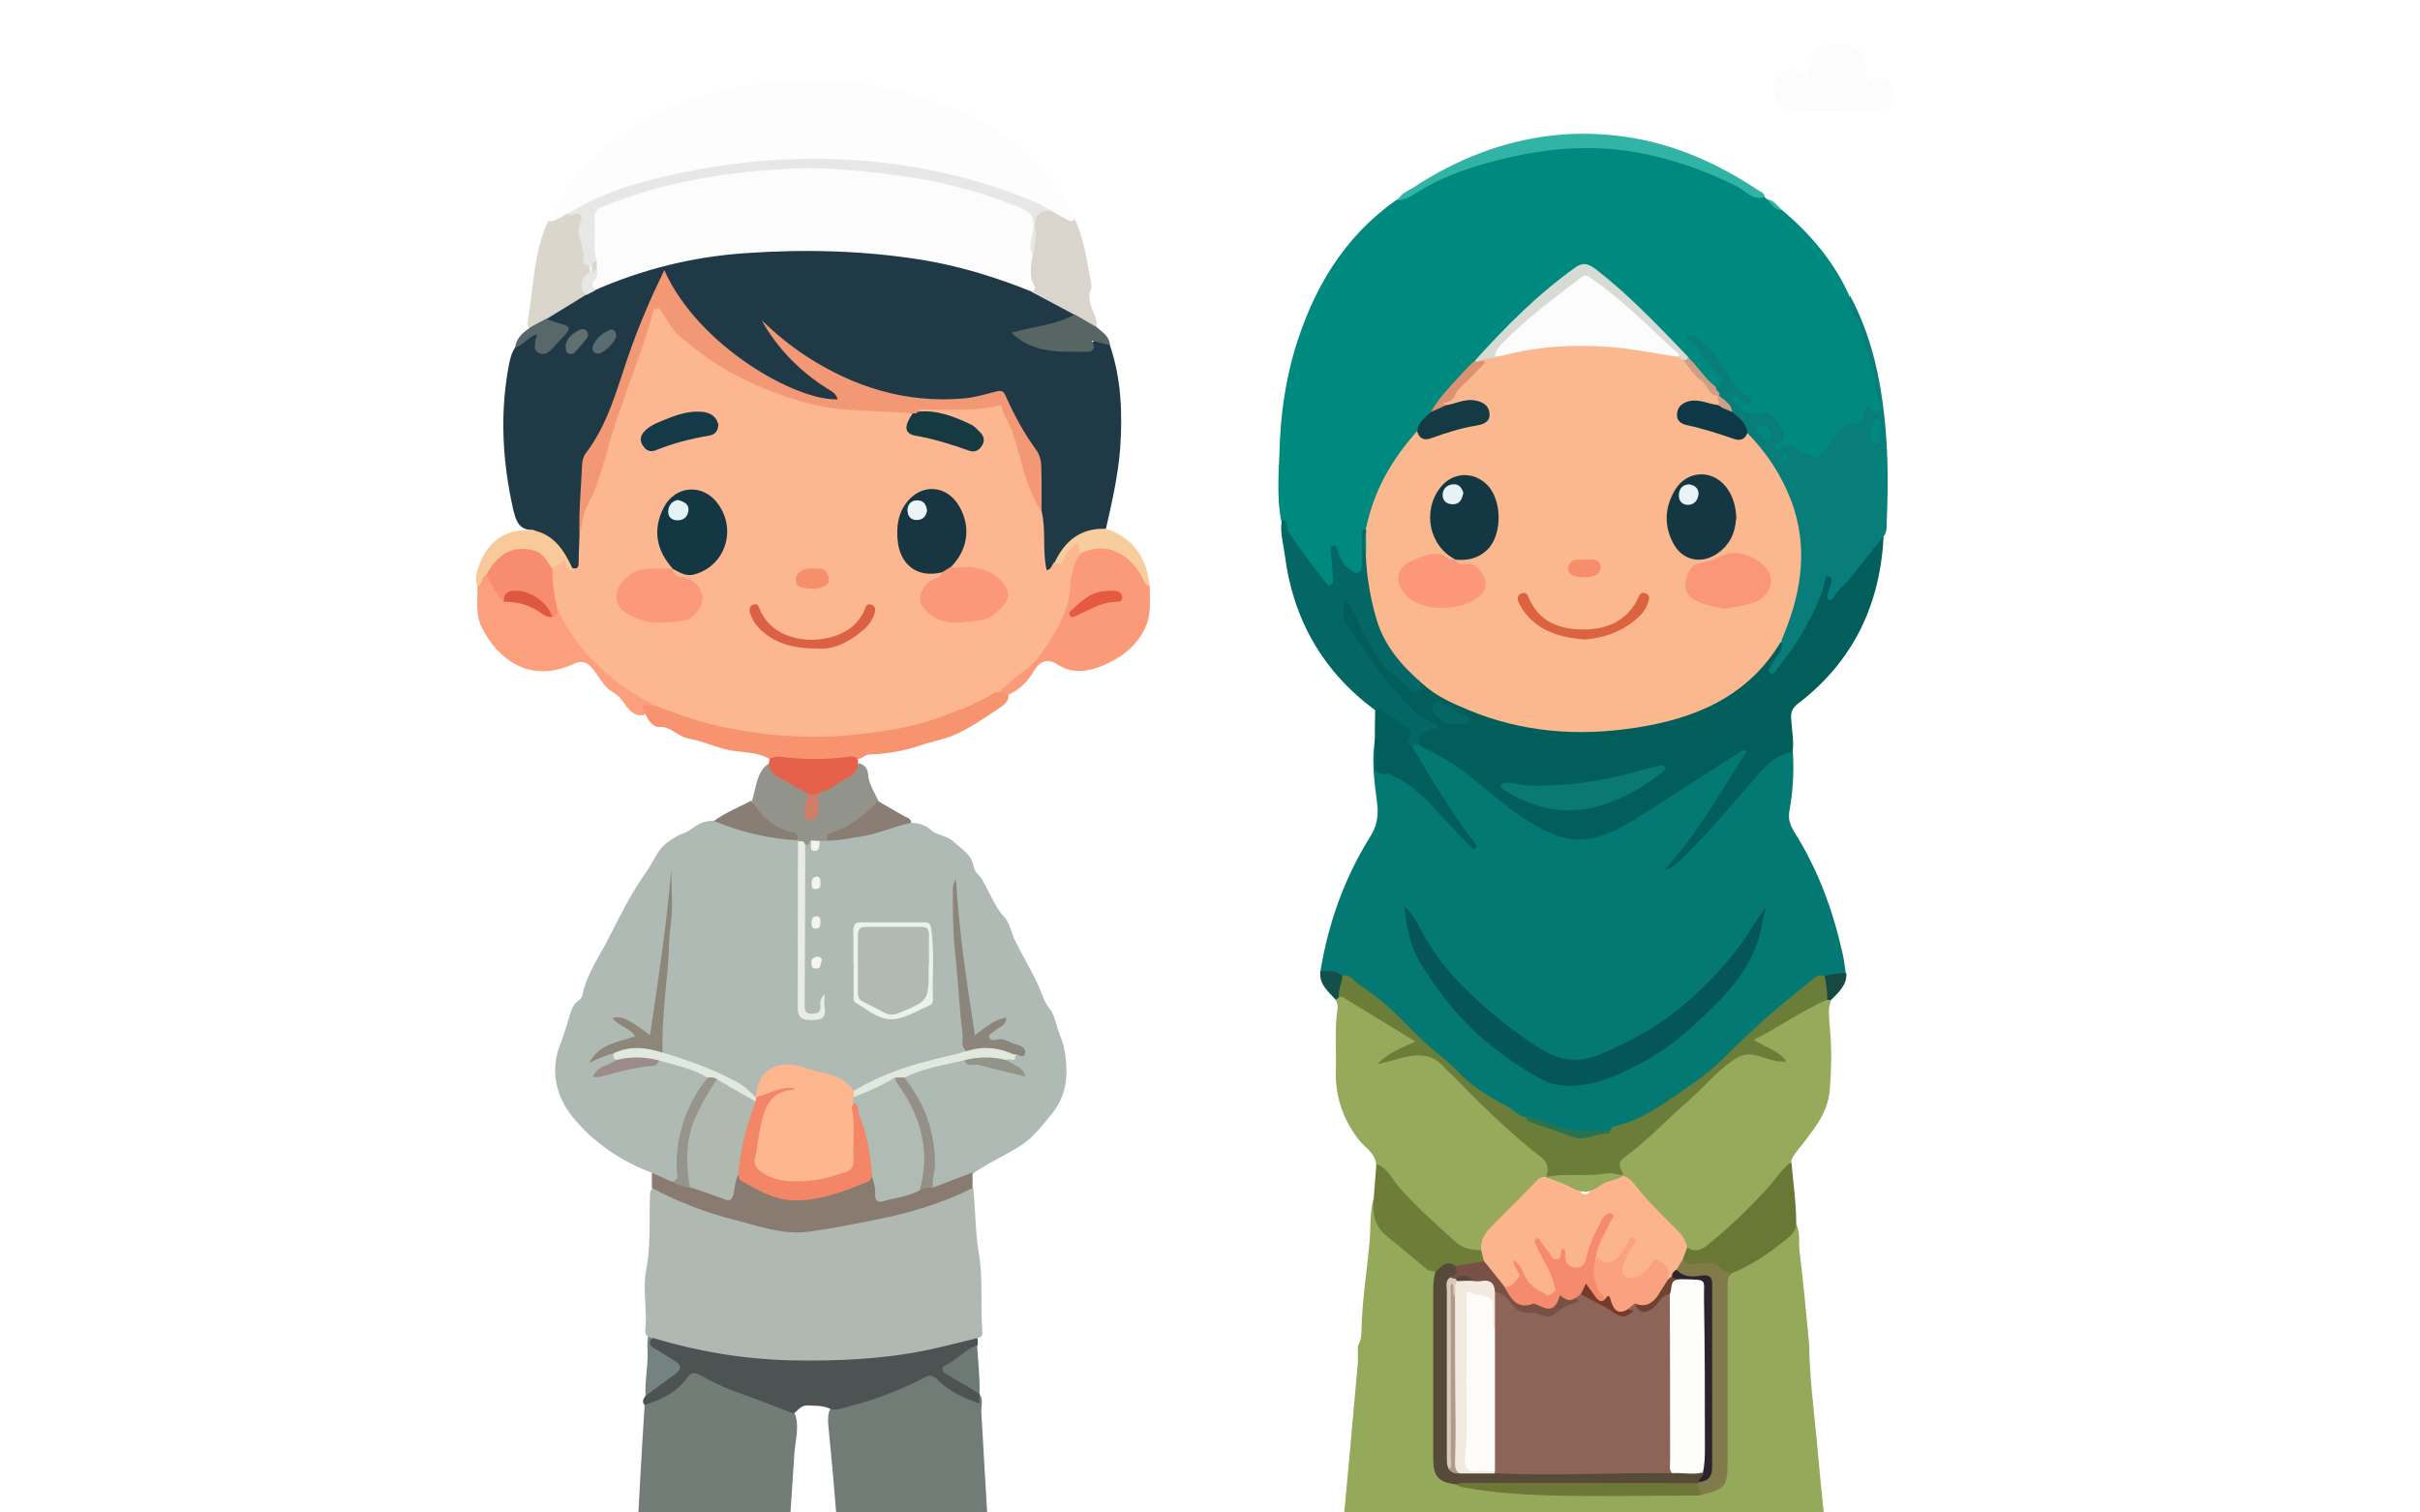<?xml version="1.0" encoding="UTF-8"?>
<svg id="Layer_1" xmlns="http://www.w3.org/2000/svg" xmlns:xlink="http://www.w3.org/1999/xlink" version="1.1" viewBox="0 0 800 500">
  <!-- Generator: Adobe Illustrator 29.5.1, SVG Export Plug-In . SVG Version: 2.1.0 Build 141)  -->
  <defs>
    <style>
      .st0 {
        fill: none;
      }

      .st1 {
        fill: #045658;
      }

      .st2 {
        fill: #133844;
      }

      .st3 {
        fill: #f38667;
      }

      .st4 {
        fill: #fdfcfa;
      }

      .st5 {
        fill: #e1e9de;
      }

      .st6 {
        fill: #143a44;
      }

      .st7 {
        fill: #626f6f;
      }

      .st8 {
        fill: #fc9779;
      }

      .st9 {
        fill: #ca7357;
      }

      .st10 {
        fill: #9b8c87;
      }

      .st11 {
        fill: #dee9f0;
      }

      .st12 {
        fill: #97aa5b;
      }

      .st13 {
        fill: #dac8be;
      }

      .st14 {
        fill: #2d3f45;
      }

      .st15 {
        fill: #f68f6c;
      }

      .st16 {
        fill: #dc6043;
      }

      .st17 {
        fill: #e7e8e5;
      }

      .st18 {
        fill: #e8efed;
      }

      .st19 {
        fill: #737d77;
      }

      .st20 {
        fill: #cf9e87;
      }

      .st21 {
        fill: #047973;
      }

      .st22 {
        fill: #db633f;
      }

      .st23 {
        fill: #097972;
      }

      .st24 {
        fill: #939488;
      }

      .st25 {
        fill: #e7ece5;
      }

      .st26 {
        fill: #fc997a;
      }

      .st27 {
        fill: #97948b;
      }

      .st28 {
        fill: #95a95b;
      }

      .st29 {
        fill: #753b2a;
      }

      .st30 {
        fill: #96aa5b;
      }

      .st31 {
        fill: #dad5cc;
      }

      .st32 {
        fill: #dad6cc;
      }

      .st33 {
        fill: #163a42;
      }

      .st34 {
        fill: #e4593f;
      }

      .st35 {
        fill: #dc9270;
      }

      .st36 {
        fill: #e6f2f5;
      }

      .st37 {
        fill: #1f3a46;
      }

      .st38 {
        fill: #f78d6b;
      }

      .st39 {
        fill: #fdb790;
      }

      .st40 {
        fill: #8a7b70;
      }

      .st41 {
        fill: #fcfcfd;
      }

      .st42 {
        fill: #f8936f;
      }

      .st43 {
        fill: #74837f;
      }

      .st44 {
        fill: #fdfcfd;
      }

      .st45 {
        fill: #8d8779;
      }

      .st46 {
        fill: #e0e9e0;
      }

      .st47 {
        fill: #58676a;
      }

      .st48 {
        fill: #817a4a;
      }

      .st49 {
        fill: #795046;
      }

      .st50 {
        fill: #92948b;
      }

      .st51 {
        fill: #31b3a6;
      }

      .st52 {
        fill: #564a38;
      }

      .st53 {
        fill: #fcfcfb;
      }

      .st54 {
        fill: #aebab3;
      }

      .st55 {
        fill: #13504a;
      }

      .st56 {
        fill: #ad9c8b;
      }

      .st57 {
        fill: #0f3440;
      }

      .st58 {
        fill: #afb9b0;
      }

      .st59 {
        fill: #046765;
      }

      .st60 {
        fill: #d3ddd1;
      }

      .st61 {
        fill: #fb9a78;
      }

      .st62 {
        fill: #de5740;
      }

      .st63 {
        fill: #f5f6f3;
      }

      .st64 {
        fill: #00897e;
      }

      .st65 {
        fill: #fcb48c;
      }

      .st66 {
        fill: #586669;
      }

      .st67 {
        fill: #afb9b2;
      }

      .st68 {
        fill: #6e4332;
      }

      .st69 {
        fill: #9ba2a4;
      }

      .st70 {
        fill: #f1f2ea;
      }

      .st71 {
        fill: #d3ddd2;
      }

      .st72 {
        fill: #8a7e74;
      }

      .st73 {
        fill: #f78d6e;
      }

      .st74 {
        fill: #697573;
      }

      .st75 {
        fill: #f4f4f0;
      }

      .st76 {
        fill: #fdb68e;
      }

      .st77 {
        fill: #fbb88e;
      }

      .st78 {
        fill: #576663;
      }

      .st79 {
        fill: #f39875;
      }

      .st80 {
        fill: #f2f4f0;
      }

      .st81 {
        fill: #e9936b;
      }

      .st82 {
        fill: #2a7352;
      }

      .st83 {
        fill: #e7f4f7;
      }

      .st84 {
        fill: #143743;
      }

      .st85 {
        fill: #7a8688;
      }

      .st86 {
        fill: #6e7d38;
      }

      .st87 {
        fill: #e4f3f4;
      }

      .st88 {
        fill: #8c857b;
      }

      .st89 {
        fill: #697935;
      }

      .st90 {
        fill: #7e8287;
      }

      .st91 {
        fill: #324f53;
      }

      .st92 {
        fill: #727c77;
      }

      .st93 {
        fill: #d27d67;
      }

      .st94 {
        fill: #e5ecf3;
      }

      .st95 {
        fill: #2c242d;
      }

      .st96 {
        fill: #097d79;
      }

      .st97 {
        fill: #fb9879;
      }

      .st98 {
        fill: #43565b;
      }

      .st99 {
        fill: #f2eade;
      }

      .st100 {
        fill: #f8ca9a;
      }

      .st101 {
        fill: #887e73;
      }

      .st102 {
        fill: #586c71;
      }

      .st103 {
        fill: #77827e;
      }

      .st104 {
        fill: #025e5b;
      }

      .st105 {
        fill: #f8cd9d;
      }

      .st106 {
        fill: #e7efef;
      }

      .st107 {
        fill: #ecf1ee;
      }

      .st108 {
        fill: #959087;
      }

      .st109 {
        fill: #8c6558;
      }

      .st110 {
        fill: #b0bbb4;
      }

      .st111 {
        fill: #b0bab3;
      }

      .st112 {
        fill: #42575f;
      }

      .st113 {
        fill: #0f3846;
      }

      .st114 {
        fill: #757f7e;
      }

      .st115 {
        fill: #2e3f43;
      }

      .st116 {
        fill: #e6604a;
      }

      .st117 {
        fill: #344e52;
      }

      .st118 {
        fill: #fb9779;
      }

      .st119 {
        fill: #143a47;
      }

      .st120 {
        fill: #fb9f7c;
      }

      .st121 {
        fill: #ebf4f7;
      }

      .st122 {
        fill: #fafcfb;
      }

      .st123 {
        fill: #6e7738;
      }

      .st124 {
        fill: #f68a6c;
      }

      .st125 {
        fill: #173642;
      }

      .st126 {
        fill: #164941;
      }

      .st127 {
        fill: #ebf2ec;
      }

      .st128 {
        clip-path: url(#clippath);
      }

      .st129 {
        fill: #fafbfa;
      }

      .st130 {
        fill: #d6dcd3;
      }

      .st131 {
        fill: #e9f0eb;
      }

      .st132 {
        fill: #103343;
      }

      .st133 {
        fill: #4d5352;
      }

      .st134 {
        fill: #6d7973;
      }

      .st135 {
        fill: #ee9671;
      }

      .st136 {
        fill: #faa180;
      }

      .st137 {
        fill: #fdfdfd;
      }

      .st138 {
        fill: #78827e;
      }

      .st139 {
        fill: #6a7d39;
      }
    </style>
    <clipPath id="clippath">
      <rect class="st0" width="790.6" height="500"/>
    </clipPath>
  </defs>
  <g class="st128">
    <g>
      <path class="st19" d="M209,538.4c.8-15.6,1.7-31.2,2.5-46.9.5-9,1-17.9,1.6-26.9.7-1.4,2.2-1.8,3.5-2.4,3.6-1.6,6.9-3.6,9.4-6.7,1.6-2,3.4-2.9,6-1.5,8.4,4.5,17.3,7.7,26.3,10.7,1.9.7,4,1.2,4.8,3.5,1,4.2-.2,8.3-.5,12.4-.9,13.1-1.7,26.2-2.6,39.3-.4,5.3-.5,10.7-1,16-.2,2.7-.1,5.4-.8,8-.6.9-1.7,1-2.6,1.1-15.4,1.1-30.6-.1-45.2-5.6-.6-.2-1-.6-1.5-1Z"/>
      <path class="st92" d="M323.8,460.8c1.4,1.9.5,4,.6,6,1.3,22.4,2.6,44.9,3.9,67.3,0,.8,0,1.7,0,2.5.3.4.2.8,0,1.2-.9,1.4-2.3,1.7-3.7,2.2-12.7,3.9-25.6,5.9-38.9,5.2-1.9-.1-3.9-.3-5.4-1.8-1.1-2.7-1.2-5.7-1.4-8.6-1.3-20.9-2.9-41.9-5-62.8-.2-1.8-.3-3.6.2-5.4.5-1.3,1.7-1.6,2.9-1.8,9.9-2.4,19.5-5.7,28.6-10.5,1.4-.7,2.8-.9,4.1.2,3.9,3.5,8.4,6.1,13.2,8.2.3-.5.2-1.5,1-2Z"/>
      <path class="st71" d="M339.8,575c6.9,1.2,13.8,2.3,20.7,3.6,4.5.9,9,2,13.1,4.2,1.9,1,4.1,2.1,4.1,4.2,0,2.2-2.2,3.7-4.2,4.7-5.9,2.8-12.2,4.1-18.5,5.1-7.1,1.1-14,2.5-21.1,3.4-7.9,1-15.9,2-23.8,2.5-20.1,1.4-40.2,1-60.2.7-15.5-.3-31-1.1-46.4-3.5-10.3-1.6-20.7-2.5-30.7-5.7-2.5-.8-5.1-1.7-7.5-2.7-1.7-.7-3.4-1.7-3.7-3.7-.3-2.2,1.5-3.4,3-4.2,2.7-1.6,5.7-2.7,8.8-3.4,8.3-1.9,16.5-4.1,24.9-5,.7,3-1.6,6.1,0,9.2-2.5,2.1.8,3.6.7,5.4.2,2.3,2.3,2.2,3.7,2.6,7.5,1.9,15,2,22.5.3,8.5-1.3,16.6-4.3,24.6-7.3,1.6-.6,3.1-1.4,2.9-3.6.2-1.9-.2-3.6-.7-5.4.2-1.3,1.1-2.2,2.1-3,.5-.3,1.1-.6,1.7-.6,9.4-.3,18.7-.7,28.1.2,1.4.7,1.6,2,1.8,3.3,0,1.8-.3,3.6-.3,5.3-.6,1.8.5,2.8,1.9,3.4,8.9,3.7,17.8,7,27.4,8.2,6.2.8,12.3,1.1,18.4-.1,2.5-.5,5.5-.2,6.8-3.3.4-1.8.6-3.6-.2-5.4,1.6-3-.4-6.1.2-9.2Z"/>
      <path class="st133" d="M323.8,460.8v3.2c-5.4-1.9-10.3-4.2-14.1-8.1-1.7-1.8-2.9-1.1-4.7-.2-8.9,4.7-18.4,7.9-28.1,10.2-.7.2-1.4,0-2.2,0-2.4-1.4-5-1.1-7.6-1.3-2.3-.1-3.3,1.6-4.7,2.7-6.4-2.4-12.9-5-19.4-7.3-4-1.4-7.8-3.3-11.5-5.4-2-1.1-3.2-.8-4.3.8-3.5,5-8.6,7.2-14.1,9.1-1-1.1-.4-2.1.3-3.1,1.4-3.3,4.9-4.2,7.3-6.4,3.4-3,3.5-3.3-.2-5.6-1.6-1-3.4-2-4.8-3.2-1.9-1.6-1.6-3.2.9-4.5,8.2,1.9,16.3,4.2,24.6,5.2,25.9,3.2,51.5,2.6,76.8-4.4,1.7-.5,3.5-1.4,5.2,0,0,.8,0,1.5,0,2.3,0,0-.1,0-.1,0-2.2,2.2-4.7,4.2-7.4,5.8-3.3,1.9-3.3,2.4,0,4.5,1.6,1.1,3.4,1.9,5.1,2.8,1.3.7,2.4,1.6,3.1,3h0Z"/>
      <path class="st112" d="M285.2,576.3c-.7-.8-.7-1.9-.8-2.8-1-1.7-.2-3.2.3-4.8,1.2-1.2,2,0,2.8.5,3.8,2.6,4.4,2.5,7.7-.8,1-1,1.9-2.2,2.9-3.3,1.6-1.3,3-2.8,5-3.6,5.2-2.4,10.9-2.2,16.4-2.8.8,0,1.7.2,2.3.9h0c.3,1.2-.7,1.5-1.4,2-5,1.1-9.9,2.7-14,5.8-1.4,1.1-3.3,2.4-.4,4,1.7.6,2.4-1,3.4-1.7,6.2-4.5,12.8-6.7,20.5-4.7,1.3.3,2.2.9,2.8,2,2.4,2.7,4.8,5.4,7.2,8,.7,1.9,1.6,3.7,1.8,5.8.1,1.6-.2,2.8-1.6,3.6-2.2,2.5-5.4,2.5-8.3,3.1-6.7,1.4-13.3.4-19.8-1-7-1.5-13.9-3.3-20.6-6-2.3-1-4.9-1.7-6.1-4.2Z"/>
      <path class="st98" d="M253.6,574.2c0,1.1-1,1.5-1.5,2.2-.9,2.2-3,2.7-4.9,3.5-10.4,4.2-21,7.5-32.3,8.4-5.4.4-10.6-.7-15.7-2.3-.7-.2-1.3-.6-1.4-1.5-3.1-3.3-.3-6.3.3-9.5,1.5-1.8,2.9-3.6,4.4-5.3,5-5.4,10.2-6.6,17.1-3.8,3.8,1.5,7.6,3.2,10.8,6,1.7,1.5,3.5,2.2,3.3-1.3-.5-.6-1.8-1.2.1-1.7,1-.6,1-.6.3-1.2-4.5-3.3-9.2-6.1-15-6.6-.8,0-1.7,0-2.2-.8,0-1.6,1.4-1.7,2.3-1.5,6.1,1,12.5.6,18,4.2,1.9,1.7,3.7,3.4,5.4,5.3,3.1,3.2,4.4,3.3,8,.8.7-.5,1.4-1.5,2.4-.4.6,1.8,1.3,3.6.3,5.5Z"/>
      <path class="st103" d="M237.3,563.9c-5.9-3.7-12.6-3.2-19.1-4.3-.4,0-.8.4-1.2.7-2.4-1.2-4.7-2.4-7.2-3.5-1.2-.5-1.6-1.4-1.6-2.6,0-4.6.1-9.2.8-13.7,2.3-.4,4.2,1,6.3,1.6,11.7,3.3,23.6,4.4,35.7,3.9,2.1,0,4.4-.4,6.4.9,1.7,3.8,1.2,7.8.6,11.7-.5,3.2-3.8,3.3-6.1,4.3-4.8.8-9.6.8-14.5,1Z"/>
      <path class="st138" d="M321.7,559.5c-6.4.4-12.9.7-19,2.9-5.4-.6-10.7-.3-16.1,0-5.3-.5-6.1-1.3-6.7-6.5-.3-3-.9-6,.6-8.8,4.6-1.6,9.3-.8,14-.8,9.7,0,19-1.7,28.2-4.5,2.2-.7,4.4-1.4,5.5-3.8,0-.4.1-.8.2-1.1,1.2,5.9.6,11.9,1,17.9,0,1.2-.8,1.7-2,2.2-2,.8-4.3.9-5.7,2.7Z"/>
      <path class="st115" d="M257.3,547.1c-8.8-.3-17.7.7-26.4-.8-7.4-1.3-15.1-1.9-21.8-5.8,0-.7,0-1.4,0-2.2,4.6.1,8.6,2.4,12.9,3.3,11.2,2.4,22.5,3.1,33.9,2.1.7,0,1.4.3,2.1.4.9,1.3.6,2.2-.7,2.9Z"/>
      <path class="st43" d="M215.6,442.4c-1.4,1.5-.8,2.5.8,3.4,2.3,1.3,4.6,2.8,6.8,4.2,1.9,1.1,2.3,2.4.4,3.9-3.4,2.5-6.8,5.1-10.2,7.6-.3-5.6,1.1-11.1.6-16.7,0-1,.1-2,.2-3,.8-.6,1.3-.5,1.4.5Z"/>
      <path class="st134" d="M323.8,460.8c-3.6-2.2-7.2-4.4-10.9-6.5-1.6-.9-1.9-2.3-.3-3,3.8-1.7,6.4-5.2,10.4-6.6.3,5.4,1,10.7.8,16.1Z"/>
      <path class="st107" d="M332.6,566.9c-3.5-3.5-16-1.6-20.3,1.7-1.4,1.1-2.8,2.3-4.3,3.4-.8.6-1.7,1.7-2.5,0,0-.2,0-.3,0-.5,1.2-2,3.1-3.4,4.7-5.1,1.5-1.7,3.6-1.9,5.6-2.5,1.6-.5,3.3-.8,4.9-1.3,3.5-1,6.4.3,9.1,2.1,2.2-.9,2.4.7,2.6,2.2Z"/>
      <path class="st69" d="M234,568.9c-.9.5-.1,1.1-.1,1.7-5.4-2.3-10.8-4.6-16.1-7,5.5,1.6,11.3,2,16.3,5.3Z"/>
      <path class="st90" d="M330,564.7c-5.1-2.8-10.2-1-15.2.4,1.2-2.4,2.3-3,6.8-3.3-.6-.2-1.3-.3-1.5-1,.5-.4,1-.9,1.5-1.3,3.2,1,6.2,2.5,8.3,5.2Z"/>
      <path class="st74" d="M209.4,563.5c2.1-2.5,3.9-3.6,6.4-2-1.9.6-3.7,1.2-6.4,2Z"/>
      <path class="st54" d="M301.1,272c2.5,0,4.8.7,6.7,2.4,2.1,1.9,5.1,1.7,7.5,3.9,2.7,2.5,5.9,4.1,6.6,8.3.3,1.7,2,2.8,2.9,4.4,2.4,4.1,4,8.7,7.3,12.3,1.9,2.1,2.2,5.2,3.5,7.7,2.2,4.5,4.8,8.9,7,13.4,1.5,2.9,2.2,6.3,4.4,9.1,1.8,2.2,2.1,5.6,3.3,8.5,1.3,3,2,6.5,2.2,10.1.4,6.1-1.1,11.6-4.7,16-3,3.6-5.8,7.5-9.9,10.3-5.3,3.5-11.1,5.9-16.3,9.6-3.9,3.2-8.3,5.2-13.4,4.9-.8-1.2-.8-2.6-.5-3.9,1.8-11-1.8-20.6-7.6-29.6-.6-.9-1.4-1.7-1.3-2.9.5-1.3,1.6-1.8,2.7-2.2,5.5-1.9,11.1-3.6,16.9-4.1,6.1,1.6,12.3,2.3,18.5,4.6-1-2.2-4-1.8-4.4-4.2,1-1.1,2.8-.7,3.6-2.1.8-.4,1.2-1,.2-1.6-1.9-1-4-1.8-6.2-2-1.3,0-3,0-3.4-1.5-.5-1.7,1-2.5,2.1-3.5.5-.4,1.3-.6,1.6-1.4-1.8.6-3.2,1.8-4.7,2.8-2.9,1.9-4,1.5-4.7-2-.9-4.5-1.6-9.1-2.1-13.7-1.1-10.4-3.4-20.8-3-29.6,0,16.1,2.7,33.8,3.9,51.7-.2,1.2-1.2,1.4-2.2,1.6-12.4,2.2-24,6.5-35.3,12-1.8.1-2.3-1.7-3.5-2.4-5.4-3.2-11.4-5-17.5-5.8-4.9-.7-9.1,3.1-10.3,7.9-.1.6-.3,1.2-.7,1.7-.7.6-1.4.3-2-.2-7.6-6.5-16.9-9.3-26.1-12.5-1.3-.4-2.6-.7-3.4-1.9-1.1-3.5-.8-7-.5-10.5,1.1-12.6,1.8-25.2,3.2-37.8.4-3.2,0-6.3.3-9.5,0,13.9-2.7,27.6-4.2,41.4-.3,2.4-.4,4.9-1.1,7.2-1.2,3.9-1.8,4.2-5.2,2.1-1.8-1.2-3.6-2.4-5.9-3.3,1.8,1.7,5.3,2.2,4.8,5-.4,2.3-3.7,1.8-5.6,2.7-2.5,1.1-5.3,1.7-7.2,3.9,1.6-.6,3.1-1.6,4.9-1.6,1.5.5,1.5,1.8,1.7,3-1.3,2.1-4.1,2-6.2,4.5,7-2.7,13.9-2.5,20.1-5.3,5.1.4,9.7,2.6,14.4,4.3.9.3,1.7,1,1.8,2,0,1.3-.8,2.3-1.5,3.3-5.7,7.9-8.3,16.6-8.2,26.3,0,1.9.8,4.3-1.9,5.3-2.7-.4-5.3-.9-7-3.4-10.4-3.9-19.6-10.2-26.4-18.7-5.3-6.7-7.3-15.1-3.9-23.8,1.2-3.1,2.2-6.3,3.1-9.5.6-1.9,1.2-3.7,2.9-4.9.6-.4,1.2-1.1,1.3-1.7,1.3-6.8,5.4-12.5,8.4-18.4,3.9-7.5,7.6-15.3,12.6-22.2,2.6-3.6,3.9-8.2,8.1-10.7,1.4-.9,2.6-1.8,4.3-2.3,2.4-.8,4.1-3,6.8-3.7,1.1-.3,2.1-.5,3.2-.5,4.7-.1,8.9,2.4,13.4,3.3,3.6.7,7.1,1.6,10.8,1.7,1.3,0,2.6.4,3.7,1.3.3.3.5.7.7,1.1.5,1.5.3,3.1.3,4.7,0,16.3,0,32.6,0,49,0,1.5-.4,3.5,1.9,3.6,1.9,0,4.7,1.2,5.1-2.4-.8,2.4-2.7,2.7-4.7,2.1-2.3-.6-2.3-2.6-2.3-4.4,0-13,0-26.1,0-39.1,0-4-.4-8,.3-12,.5-1.2,1.3-2,2.5-2.4,1.3,1.8,2.5,1.7,3.5-.3.7-.4,1.4-.5,2.2-.5,7.7-.4,15.1-2,22.4-4.6,1.7-.6,3.4-1.6,5.2-.3Z"/>
      <path class="st37" d="M366.9,114.1c3.8,11.1,4.2,22.6,3.4,34.2-.7,9-2.7,17.7-4.7,26.5-.3.4-.7.7-1.2.7-7.5.5-12,5-15.3,11.2-.7,1-1.2,2.3-2.6,2.1-1.6-.2-1.8-1.9-2-3.1-.9-5.3,0-10.8-1.1-16.2,0-1.7,0-3.4,0-5.1.7-8.2-.7-15.6-6.3-22.2-2.3-2.6-3.4-6.2-4.9-9.4-1-2.1-2.3-2.7-4.7-2.2-26.6,6.2-49.4-2.2-70.1-18.5-1.3-1.1-2.4-2.4-3.4-3.8,5.4,8,12.3,14.4,20.4,19.5.5.3,1,.7,1.5,1.1.8.8,1.8,1.6,1.3,2.8-.5,1.4-1.9,1.4-3.1,1.2-4.1-.7-8.1-1.8-11.9-3.5-13.8-6.1-25.8-14.7-35.3-26.5-2.8-3.5-4.9-7.5-7.5-11.4-4.7,10.3-9,20.5-12.4,31-3,9.2-5.8,18.4-11.7,26.2-1.3,1.7-1.9,3.7-2,5.8-.2,7.4-1.4,14.8-.8,22.3,0,2.6.1,5.3,0,7.9,0,1.5-.1,3.2-2.2,3.6-.8,0-1.5-.3-1.8-.9-2.8-5.3-6.9-9.3-12.2-12.2-4.9.2-5.8-3.3-6.7-7-3.5-15.7-4.4-31.5-1.4-47.4.4-2.1.9-4.3,2.2-6.1,1.3-1.6,3-2.9,4.7-4,1.7-1.2,3-1.1,3,1.5,0,1.3-.6,2.9,1.2,3.4,1.5.5,2.4-.8,3.4-1.7.2-.2.3-.3.5-.5,4.5-4.4,4.5-4.5-1.3-6.7-.7-.3-1.4-.5-1.5-1.4.6-2,2.5-2.5,4-3.5,3-1.9,6.1-3.5,9.1-5.4,1.2-.7,2.4-1.2,3.7-1.7,13-6.1,26.7-10.2,41-11.4,12-1,23.9-2.1,36-1.4,12.2.7,24.3,1.4,36.3,3.9,10.5,2.2,20.8,5.1,30.6,9.6,4,1.9,8.2,3.6,11.9,6.1,1,.7,2.2,1.1,2.5,2.4-.5,1.8-2.2,2.1-3.7,2.6-5,1.6-10,2.8-15.4,3.7,3.7,3.7,8.3,4.1,12.7,4.8,2.8.4,5.6.1,8.4.1.8,0,1.7,0,2.4-.7,2.8-3,3.3-3.1,7-.4Z"/>
      <path class="st67" d="M215.6,442.4c-.5-.2-.9-.4-1.4-.5-1.2-.9-.9-2.2-.8-3.4.5-6.2-1-12.6.2-18.7,1.7-8.5.9-17,1.3-25.5,0-.5.5-1,.8-1.6,1.3-.8,2.3-.1,3.4.4,10.7,5.8,22.4,8.7,34,11.7,7.2,1.8,14.1,1.4,21.3.1,13.5-2.5,27-4.9,39.9-10,2.4-.9,4.4-3.3,7.4-2.3.8,7.3.7,14.8,1.9,21.9,1.4,8.4.5,16.7,1.1,25,0,1.1.4,2.6-1.4,2.8-5.9,1.4-11.8,3-17.7,4.2-14.6,2.9-29.4,3.5-44.3,3.2-15.5-.4-30.6-2.9-45.5-7.4Z"/>
      <path class="st137" d="M181.2,73.1c6.3-13.8,16.2-24.3,29.3-31.9,13.5-7.8,28-12.4,43.3-14,14.8-1.5,29.6-.8,44.1,2.7,16.9,4.1,32.3,11.4,44.8,23.8,5.3,5.3,9.8,11.4,12.6,18.6-.6,2.3-2.1,1.3-3.3.8-1.9-.9-3.7-2.1-5.6-3.1-17.4-8.6-35.9-13.5-55-15.3-20.4-1.9-40.8-1.8-61.1,2.3-13.7,2.8-27,6.5-39.6,12.6-1,.5-1.9,1.1-2.8,1.7-1.6,1.3-3.4,2.2-5.4,2.6-.6.1-1.5.4-1.4-.8Z"/>
      <path class="st61" d="M380.1,193.8c-.1,4.9.7,9.7-1.9,14.5-3.1,5.9-7.9,9.3-13.8,11.8-5.2,2.1-10.1,2.7-15.1-.6-2.9-1.9-5.6-.9-7.3,2-2.1,3.6-4.8,6.5-8.7,8.2-1.2.5-2.2.2-3.1-.7-.2-2,1.4-2.8,2.6-3.6,7.5-5.3,13.1-12.2,17.1-20.5,1.8-3.7,2.4-7.6,2.9-11.6.5-4,1-8,4.1-11,5.9-3.5,13.4-1.9,18.5,3.9,2,2.3,3.3,5,4.7,7.7Z"/>
      <path class="st40" d="M321.6,392.7c-10.1,5.1-20.9,8.3-32,10.5-7.5,1.5-14.9,3-22.5,4-8.5,1.1-16.5-2-24.6-4-9.4-2.4-18.4-5.9-27-10.5,0-1.7,0-3.4,0-5,2.2,1,4.3,1.9,6.5,2.9,2.2.4,4.5.9,6.7,1.4,2.9,1.2,5.9,2.1,8.9,3.1,2.4.8,3.5.2,4.1-2.3.4-1.7-.2-4.1,2.5-4.5,9.1,7.6,19.3,9.7,30.5,5.8,4.5-1.6,9.5-2.1,13.1-5.9,2.5.7,2.2,3,2.4,4.7.3,2.6,1.4,3.4,3.8,2.6,3.1-1,6.4-1.3,9.4-2.7,1.6-.9,3.3-1.8,5-.2,4.4-1.7,8.7-3.3,13.1-5,0,1.7,0,3.3,0,5Z"/>
      <path class="st42" d="M330.4,228.9c1.1,0,2,.2,3,.8.2,2.5-2,3.6-3.5,4.7-4.7,3.1-9.4,6.4-14.5,8.6-3.6,1.5-7.7,2.2-11.4,3.5-5.3,1.8-10.8,2.7-16.4,2.9-1.6,0-2.5,1.4-4,1.5-9.7,1.7-19.5,1.4-29.2,0-3.7-2.2-8.1-2.1-12-2.7-5.2-.7-9.7-3.2-14.6-4-3.7-.6-6-4.2-10.1-3.9-1.6.1-3.4-2-4.2-4-.7-.9-2.4-1.5-1.5-2.9,1.2-1.9,3.2-1.1,5-.8,13.1,5,26.6,8.5,40.6,9.6,9.3.7,18.7.6,28-.5,10.9-1.3,21.5-3.8,31.7-7.8,3.2-1.3,6.1-3,9.2-4.5,1.3-.6,2.6-1.6,4-.4Z"/>
      <path class="st120" d="M216.3,233.3c-4.4-.5-4.4-.4-3,3-4.7,1.1-6.2-3.3-8.4-5.7-1.3-1.3-2.8-1.9-4.1-3.1-2.2-2.1-3.4-4.9-5.5-7.1-1.7-1.8-3.3-2-5.7-.9-6.2,2.9-13.1,3.4-19,.2-4.9-2.6-8.8-7.1-11.4-12.4-2.2-4.5-1.1-9-1.4-13.5.5-1.7.6-3.6,2.9-3.9,1.7,1.6,3.1,3.4,4.2,5.4.6,1,.9,2.3,2.4,2.5,5.5,0,10,2.9,14.6,5.1,1.4,0,1.3-1.6,2.3-2,2,.9,2.3,3,3.2,4.6,6.2,10.7,14.8,18.9,25.6,24.8,1.3.7,3.2.9,3.2,3Z"/>
      <path class="st50" d="M273.4,277.9c-.8,0-1.6,0-2.3.1-1,.8-1.9.6-2.8-.1-.8.3-.9,1.6-2,1.4-.9-.1-1.6-.7-2.3-1.2v-.4c-1.5-1.8-3.8-2.2-5.7-3.1-4.5-2.1-8.4-4.9-9.7-10,1.5-4.3,1.3-9.4,5.7-12.3,2.7,3.3,6.3,5.5,10,7.4,1.4.7,2.9,1.3,3.7,2.8.4,2.3-1.8,4.6,0,7.2,2.8-1.8,1-5.1,2.3-7.2,2.2-2.9,6-3.5,8.7-5.7,1.7-1.4,3.6-2.7,5-4.5,1.8.6,2.8,1.6,3,3.8.2,3.1,2.1,5.8,3.4,8.7-2.3,5.9-8,7.8-12.9,10.6-1.4.8-2.9,1.3-3.9,2.6Z"/>
      <path class="st31" d="M347.2,69.5c1.5.9,3.1,1.8,4.7,2.6,1.1.5,2.2,1.8,3.4.3,2.8,6.1,3.9,12.6,5,19.1.2,1.3.8,3.1.4,3.9-2.2,4.8,2.4,8.4,1.8,12.9-3.3,0-5.6-1.8-7.4-4.3-4.6-2.5-9.2-4.9-13.9-7.4-1.7-4.2-1.9-8.5-1-12.9.9-3,.6-6.2.7-9.3.1-4.5,1.5-5.6,6.1-4.8Z"/>
      <path class="st32" d="M181.2,73.1c2.3.2,4-1.1,5.8-2.2.7-.5,1.6-.6,2.4-.8,2.7-.8,4,.1,3.2,2.8-1.3,4.2-.1,8.4,1.2,11.7,1.5,3.7,1.8,6.2-.4,9.3-.7,1,0,2.4.4,3.5-4.4,2.7-8.8,5.4-13.2,8.1-1.3,1.8-2.5,3.7-5.2,2.8-1.5-.2-1-1.2-.9-2.2.9-5.9,1.5-11.8,2.4-17.7.8-5.2,2-10.4,4.3-15.3Z"/>
      <path class="st116" d="M267.5,262.6c-3.6-2-7.2-4.1-10.8-6.1-1.6-.9-2.5-2.3-2.5-4.1,0-.5.1-1,.2-1.5,1.2-.7,2.5-.9,3.8-.7,7.3.9,14.6,1,21.9,0,1.1-.1,2.4-.4,3.4.6,0,.5.2,1,.2,1.5-.2,4.6-4.8,4.9-7.4,7.1-1.6,1.4-4,2.1-6,3.1-1,.8-2,.8-3,0Z"/>
      <path class="st78" d="M355.2,103.9c2.5,1.4,4.9,2.9,7.4,4.3,1.9,1.7,4.2,3,4.3,5.9-1.9-.5-3.7-.9-6-1.5,1.8,3.3,0,3.8-2.6,3.7-4.3-.1-8.7.2-13-.7-4-.8-7.6-2.4-10.9-5.6,7.1-2.2,14.5-2.4,20.9-6.1Z"/>
      <path class="st100" d="M160.7,190.1c-1.8.6-1.1,3.1-2.9,3.7-1.1-2.9,0-5.5,1-8.1,3.3-7.6,9.2-11,17.4-10.4,7,1.4,10.3,6.7,13,12.5.6.6,1.5,1.2.7,2-.6.7-1.3,0-1.9-.4-.9-.7-1.5-1.6-1.9-2.9-1.2.6-2.2,1.8-3.7,1.7-.9-.2-1.4-.9-1.9-1.6-4.3-5.5-9.8-5.9-15.1-1.4-1.8,1.5-2.6,3.9-4.9,4.8Z"/>
      <path class="st105" d="M380.1,193.8c-1.8-.3-1.9-2-2.6-3.2-4.8-8.4-12.4-11.4-20-7.8-1.9-1.5-3.3-1.2-4.2,1.2-.4,1-1,1.9-2,2.5-1,.6-2.1,1.1-2.6-.7,3.4-7.1,8.6-11.3,16.9-11,9.2,3,13.5,9.8,14.5,19Z"/>
      <path class="st72" d="M273.4,277.9c0-1,0-2.2,1-2.5,6.4-1.9,11.4-5.8,15.8-10.6,2.8,1.6,5.7,3.3,8.5,4.9,1,.6,2.5.7,2.5,2.3-5.8,1.2-11.2,3.8-17,4.6-3.6.5-7.1,1.4-10.7,1.3Z"/>
      <path class="st101" d="M248.4,264.7c3.4,5.2,7.5,9.3,14,10.5,1.3.2,1.4,1.5,1.4,2.6-9.6-.5-18.9-2.7-27.8-6.4,3.8-2.8,8.2-4.5,12.3-6.7Z"/>
      <path class="st47" d="M175.3,108.2c1.7-.9,3.5-1.9,5.2-2.8,1.9.7,3.8,1.4,5.8,1.9,2.4.6,1.9,1.7.8,3-1.5,1.7-3.1,3.4-4.7,5.1-1.3,1.4-2.8,2.2-4.5,1.2-1.6-.9-1-2.6-.9-4,0-.6.3-1.1.5-2.1-3.1.9-4.5,3.8-7.2,4.3.4-3.2,2.7-4.9,5-6.6Z"/>
      <path class="st14" d="M280.7,547.1c-.7-1.2-1.2-2.4,0-3.6,16.3,2.4,32-.7,47.4-5.6.6,2.1-.1,3.3-2.3,4-9.3,3-18.6,5.2-28.4,5.3-5.5,0-11.1.4-16.6,0Z"/>
      <path class="st129" d="M197.9,584.5c13.1,4.9,25.8,2.3,38.5-1.7,5.4-1.7,10.8-3.6,15.8-6.4,2.7,1.1.9,3.5,1.4,5.2-.5,1.3-1.1,2.4-2.5,2.9-8.6,3.4-17.2,6.8-26.5,8.1-7.4,1.3-14.9,1.4-22.2-.5-1.5-.4-3.2-.5-3.7-2.4-.2-1.2-1.6-1.4-2.2-2.2-1.1-1.6-1.1-2.9,1.3-3Z"/>
      <path class="st122" d="M285.2,576.3c11.2,6.2,23.5,9.1,36.1,10.7,6.3.8,12.6-.4,18.6-2.5,3,1.3.8,3.3.7,5-.7,2.1-2.6,2.3-4.4,2.7-9.4,2.5-18.8,1.4-28.1-.5-6.3-1.3-12.4-3.5-18.3-5.9-2.2-.9-4.7-1.6-5.5-4.3.4-1.7-.7-3.6.9-5.1Z"/>
      <path class="st114" d="M284.3,581.3c9.3,5.8,19.7,8.6,30.3,10.4,7.3,1.2,14.7,1.3,22-.6,1.4-.4,2.8-.7,4-1.7,1.6,1.9-.5,2.2-1.4,2.6-3.9,2-8.2,2.3-12.4,2.5-14.3.8-27.6-3.5-40.5-8.9-1.9-.8-3-2.1-2-4.3Z"/>
      <path class="st66" d="M225.1,591.8c8.1-1.7,15.9-4.3,23.5-7.4,1.8-.7,3.5-1.5,5-2.8.3,1.7,0,3-1.9,3.8-8.6,3.6-17.3,6.8-26.6,7.9-.3.1-.7.2-.8-.2-.2-.7.3-1,.8-1.3Z"/>
      <path class="st85" d="M225.1,591.8c-.2.5-.7,1,0,1.5-8.6,2.1-17.1,1.9-25.5-1.1-.8-.3-1.5-.7-2.2-1.3-.5-.4-1.3-1-.5-1.7.2-.2,1.1.2,1.7.4,6.7,3,13.8,3,21,2.5,1.8-.1,3.6-.3,5.4-.4Z"/>
      <path class="st9" d="M285.7,565.4c.3-1.2.5-2.4.8-3.6,5.1-1.5,10.2-.5,15.4-.5.3,0,.5.7.8,1.1-1.5.9-2.4,2.7-4.3,3.1-4.2,1.4-8.4,1.7-12.6,0Z"/>
      <path class="st135" d="M285.7,565.4c4.2,0,8.4,0,12.6,0-.8,2.4-2.9,3.9-4.6,5.5-1.9,1.7-4,1.3-6-.2-.9-.7-1.7-1.6-2.6-2.5-.1-1-.6-2.1.5-2.9Z"/>
      <path class="st106" d="M334.9,572c-4.1-.7-8.3-1.2-12.4.3-3.6,1.3-7,2.7-9.8,5.3-.4.4-.9,1-1.5.3-.5-.5-.3-1,0-1.6,3.4-5.8,17-9.5,22.8-6.2.5.3,1,.7.9,1.8Z"/>
      <path class="st131" d="M320.1,560.8c1.4.1,2.9,0,4.1,1.5-3.4.5-7,0-9.5,2.8-1.6-.3-2.7.7-3.7,1.8-2.4,1.1-4,3.2-5.6,5.2,0,0,0,0,0,0-3.6-1.8-3.7-2.6-.7-4.8,4.6-3.3,9.6-5.7,15.3-6.3Z"/>
      <path class="st18" d="M330.8,567.2c-7.6-.1-14.3,2.1-20.1,7.2-.8.7-1.8,1.9-2.8.8-1.1-1.2.3-2,1-2.6,6.4-5.2,13.6-7.4,21.8-5.4Z"/>
      <path class="st81" d="M251.5,562.4c1,1.9,1.6,3.9,1.2,6.1-4.5,4.7-6.2,4.7-10.8,0-1.5-1.5-3-3-4.6-4.5,4.5-2.5,9.5-1.1,14.2-1.5Z"/>
      <path class="st11" d="M226.7,578c-7.3-3.8-14.2-8.6-23.5-6.1,1.5-3.7,4.4-3.1,6.7-3.2,6.3-.1,14.5,4.3,16.8,9.2Z"/>
      <path class="st94" d="M208,566.7c6.6-1.5,12.5.4,17.9,4.1,1.3.9,2.5,1.9,3.7,2.9.6.5.8,1.3.2,1.9-.7.8-1.3.1-1.8-.4-3.5-3.1-7.4-5.4-11.9-6.9-2.7-.9-5.5-.5-8.1-1.7Z"/>
      <path class="st112" d="M305.5,572c1.5-2.2,2.3-4.9,5.6-5.2-1.9,1.7-3.7,3.5-5.6,5.2Z"/>
      <path class="st76" d="M249.8,362.8c.7-9.3,7.2-13,16.4-9.8,2.4.8,5,1.5,7.6,2.1,3.2.7,6.4,2.7,8.5,5.6.7.6.8,1.4.9,2.2,0,.8,0,1.6-.2,2.4.4,5.6.4,11.2.3,16.7,0,5.2-.5,5.6-5.3,7.3-5.6,2-11.4,2.5-17.3,2.3-1.3,0-2.7-.2-4-.6-7.5-2.5-9-4.7-7.4-12.4.8-3.9,1.3-7.9,2.8-11.7,1.3-3.3,3-5.9,6.4-6.3.8-.3.2-.8.5-.4,0,0,0,.2-.3.2-2.8.4-4.9,2.8-7.8,2.8-.4,0-.8-.2-1.1-.5Z"/>
      <path class="st45" d="M203.1,348.1c-2.9.7-5.6,2-8.3,3.3,3.1-6.2,9.4-6.9,15.2-8.8-1.8-2.9-5.6-3.3-7.5-6.1,3-.7,4.8.1,12.4,5.7,2.7-18.5,5.5-36.5,7-54.7,0,6.4.7,12.7-.3,19.1-.6,4.2-.4,8.5-.8,12.7-.9,9.5-2,19.1-1.8,28.7-.2.3-.5.6-.9.5-5-1.2-10.1-.5-15.1-.4Z"/>
      <path class="st88" d="M319.5,347.5c-2-1.4-1.1-3.7-1.3-5.5-1.1-9.1-1.5-18.3-2.5-27.5-.7-6.5-.7-13.1-.7-19.6,0-1.1-.2-2.3,1-4.3,1.1,17.8,3.6,34.5,6.3,51.6,3.5-2.6,6.3-5.1,10.3-5.8.1,2.7-2.2,3-3.5,4.2-.8.7-2.3,1.2-2.1,2.3.3,1.4,1.9.9,2.8.7,2.4-.4,4.1,1.2,6.2,1.7,1.4.3,3.4,1.2,2.8,3.1-.6,1.9-2.3-.3-3.4.3-4.2.1-8.2-1.8-12.5-1.1-1.2.2-2.4.5-3.5-.2Z"/>
      <path class="st127" d="M282.1,318.3c0-3.5,0-7.1,0-10.6,0-2,.5-2.9,2.6-2.8,6.9,0,13.9,0,20.8,0,1.5,0,2.1.5,2.3,2,1.2,7.9.3,15.8.6,23.6,0,.8-.3,1.5-1,1.8-3.7,1.6-7.2,3.8-11,4.5-5.2,1-9.3-2.8-13.5-5.3-1-.6-.7-2-.7-3.1,0-3.4,0-6.8,0-10.2h0Z"/>
      <path class="st25" d="M263.9,278.2c1.2-.4,2-.2,2.3,1.2,0,17.7-.1,35.3-.2,53,0,1.7.3,2.8,2.4,2.7,1.9,0,3-.5,2.8-2.7-.1-1.2,0-2.4,1.4-3.7,0,1.7-.2,2.9,0,4,.7,3.9-1.1,4.6-4.7,4.5-3.2,0-4.2-1.1-4.2-4.3.1-18.3,0-36.6.1-54.8Z"/>
      <path class="st5" d="M319.5,347.5c5.5-1.8,10.9-1.2,16.1,1.3.3,3-2.1.7-3,1.5-1.5,1.2-3.3.5-4.9.4-3-.3-6,.6-8.9-.2-6.7,1.6-13.6,2.6-19.8,5.7-.6.7-1.5,1-2.4,1.2-3.7,2-7.6,3.5-11.3,5.4-1,.5-2,.9-3,0,0-.7,0-1.5,0-2.2,5.3-3.2,10.8-5.6,16.7-7.6,6.8-2.3,13.8-3.6,20.6-5.5Z"/>
      <path class="st46" d="M203.1,348.1c5.3-2.5,10.7-1.8,16-.1,8.5,2.5,16.8,5.5,24.5,9.7,2.4,1.3,4.3,3.1,6.1,5,0,0,.2,0,.2,0,.4.5.4,1,.2,1.5-1.2.9-2.4.3-3.3-.4-3.2-2.4-6.9-4-10.3-6.1-.9-.5-2-.7-2.7-1.5-5-3-10.7-4.1-16.2-5.7-4.6.7-9.2.5-13.8-.1-1.2-.4-1.3-1.2-.8-2.2Z"/>
      <path class="st108" d="M296,356.2c1,0,1.9,0,2.9,0,6.7,8.4,10.2,17.9,10.2,28.6,0,2.6-1.1,5.2-.7,7.9-1.6-.2-3.1,0-4.4.8-.7-1.2-.2-2.3,0-3.5,1.5-10.5-.6-20.2-6.6-29-1-1.5-2.4-2.8-1.4-4.9Z"/>
      <path class="st27" d="M233.9,356.2c1,0,2.2-.2,3.1.6.4,1.3-.3,2.4-1,3.4-6.2,8.8-8.8,18.6-7.5,29.3.1,1.1.4,2.2-.3,3.2-2-.5-4.2-.8-5.9-2.1,2.4-.6,1.5-2.6,1.4-3.9-.4-9.2,2.1-17.7,6.7-25.5,1-1.8,2.4-3.3,3.6-5Z"/>
      <path class="st10" d="M203.9,350.4c4.6-1.2,9.2-1,13.8.1,0,1.5-1.3,1.9-2.3,1.9-6.1.4-11.8,2.3-17.7,3.7-.4,0-.9,0-1.7-.2,1.6-3.6,5.3-3.7,7.8-5.5Z"/>
      <path class="st24" d="M318.8,350.5c4.6-1.2,9.2-1.2,13.8-.1,2.1,1.7,5.5,1.9,6.4,5.5-5.3-1.3-10.5-2.5-15.5-3.9-1.6-.4-3.8,1-4.7-1.5Z"/>
      <path class="st63" d="M270.2,316.2c1.2.2,1.7.8,1.3,1.8-.3,1-.2,2.3-1.8,2.2-1.4,0-1.4-1-1.5-2,0-1.5,1.1-1.7,2-2Z"/>
      <path class="st75" d="M269.8,289.8c1.2,0,1.4.7,1.4,1.6,0,1,.3,2.3-1.3,2.5-1.3.2-1.6-.6-1.6-1.7,0-1.1.2-2.2,1.5-2.4Z"/>
      <path class="st80" d="M269.7,307c-1.4,0-1.4-1-1.4-2,0-1.3.5-2.2,1.8-2.1,1.3.1,1.1,1.3,1.1,2.2,0,1.1-.3,1.9-1.6,1.9Z"/>
      <path class="st70" d="M268.2,277.9c.9,0,1.9,0,2.8.1-.1,1.4,0,3.5-1.9,3.3-1.7-.2-.7-2.2-1-3.4Z"/>
      <path class="st39" d="M348.7,185.8c2.3,1.5,3.1-.6,3.5-2,.7-2.1,2.5-3,3.7-4.5,1.4,1.1.3,2.7,1.6,3.4-2.8,3.3-3.4,7.3-3.7,11.5-.5,8.5-5.1,15.2-9.6,21.9-2.9,4.4-7.7,6.9-11.5,10.4-.8.7-1.8,1.3-2.3,2.3-.6,0-1.3,0-1.8.3-6.2,3.9-13,6.2-19.9,8.7-8.1,2.8-16.5,4-24.8,4.9-14.4,1.7-28.8.8-43.1-2-8.5-1.6-16.5-4.5-24.5-7.5-7.7-4.1-14.8-9-20.8-15.3-4.7-5-8.5-10.6-11.3-16.9-2.7-4.1-3.3-8.5-1.6-13.1,1.3-.8,2.6-1.7,4.1-2.7.3,2.1,1.5,3.2,3.1,4.2-.2-.5-.4-1.1-.5-1.6,1.8.5,2-.6,2-1.9,0-3.2.2-6.5.3-9.7-.2-4.9,1.6-9.2,3.3-13.7,5-13.5,8.5-27.4,13.8-40.8,2.2-5.6,3.8-11.3,5.7-17,.4-1.4.8-3,2.4-3.4,1.9-.4,2.8,1.2,3.7,2.5,5.5,8,12.8,13.6,21.4,18.2,10.3,5.6,21.1,9.5,32.5,11.5,6.1,1.1,12.4,1,18.6,1.3,3.1.1,6.2.4,9.1,1.4-1.4,5.9-1.4,5.9,4.8,7.4,4.1,1,8.2,2.3,12.2,3.7,1.7.5,3.5,1,4.5-.9,1-2-.5-3.3-1.8-4.3-4.3-3.1-9.3-4.5-14.6-5.2-1.4-.2-3,.3-4-1.2,1-2,2.9-1.5,4.5-1.5,7.3,0,14.6.5,21.8-1.2,1.8-.4,2.3.7,2.9,1.9,3.7,6.7,5.2,14.1,7.5,21.3,1.3,4.3,3.6,8.2,4.4,12.7,1.6,6.4.2,13.1,1.7,19.6,1.9-.3,1.6-2.2,2.8-2.8Z"/>
      <path class="st44" d="M341.4,84.1c-.5,3.5-1.4,7.1.6,10.5.4.6,0,1.4-.7,1.9-11.6-4.7-23.5-8.4-35.9-10.5-19.6-3.2-39.3-3.7-59.2-2.3-17.3,1.2-33.7,5.3-49.5,12.2-1.9-1.7-2.1-1.8-1.2-3.5.7-1.4.8-2.8.8-4.2,0-.8,0-1.5-.2-2.3-1.1-4.7-.6-9.5-.5-14.2,0-2.7,1.9-4.1,4.2-4.9,12.6-4.7,25.4-8.4,38.8-10,10.4-1.3,20.8-2.6,31.3-2.2,21.5.7,42.7,3.7,63,11.2,9.3,3.4,9.5,3.9,8.5,13.8-.1,1.5-1,3.1,0,4.6Z"/>
      <path class="st79" d="M344.2,169c-5.1-7.8-6.5-17-9.3-25.6-1-3.1-3.1-5.7-3.8-9-.2-.7-.4-.5-1-.3-7.6,1.9-15.3,1.2-23,1.3-1.3,0-2.7-.5-3.7.8-.2,1.1-.8,1.1-1.6.5-11.7-1.2-23.7-.3-35.2-3.5-8.8-2.5-17.2-5.7-25.3-10.2-6.2-3.4-11.5-7.5-16.8-12-2.3-1.9-3.5-4.6-5.2-7-.6-.9-1.1-2.2-2.3-2-1.1.2-1.2,1.4-1.4,2.3-3.6,12.8-8.8,25.1-12.8,37.7-2.7,8.4-4.3,17.2-8.6,25-1.7,3.1-1.4,6.2-2.6,9.2-.3-7.4.5-14.8.8-22.2,0-1.4.4-3.1,1.2-4.1,7.3-9.5,10.2-20.9,14-31.9,3.3-9.7,7.4-19.2,12-28.7,11.1,25,43.5,43.3,57.3,42.7-.5-2.1-2.3-2.8-3.7-3.7-8.9-5.7-16.2-13.1-21.4-22.4,4.5,4.3,9.3,8.3,14.5,11.7,15.9,10.4,33.3,15.8,52.4,14.1,3.6-.3,7.1-1.4,10.7-2.3,1.6-.4,2.4-.1,3,1.4,2.8,6.3,6.1,12.4,10.2,18,1,1.4,1.5,3.1,1.6,4.8.2,5.1.1,10.2.1,15.3Z"/>
      <path class="st17" d="M341.4,84.1c-1.3-1.9-.7-3.9-.3-5.9,1.3-6.3.6-7.9-5.4-10.2-13.2-5.2-26.9-8.6-41-10.3-10.8-1.3-21.7-2.5-32.6-2-20,1-39.7,3.8-58.6,11-8.5,3.2-6.7,2.1-6.9,10.2,0,3.1-.4,6.3.7,9.4-.3.3-.6.7-.7,1.2,0,.5-.2.9-.3,1.4.3-.2.6-.6,1.1-.3,0,1.6.3,3.2-1.1,4.4-1.3,1.2.2,2,.5,3-1,.5-1.9,1-2.9,1.5-2-1.1-2.3-4.5-.3-6.4,1.8-1.6,3.2-2.6-.2-3.7-.4-.1-.8-.8-.7-1.2,1.1-4.2-2.6-8-1-12.1,1.1-3,.5-4-2.7-3.1-.6.2-1.2,0-1.8,0,7.8-5,16.3-8.4,25.2-10.8,21.5-5.8,43.5-8.5,65.8-7.5,22,1,43.2,5.4,63.5,13.9,2,.8,3.8,2,5.7,3-3.7,0-5.6,1.5-5.2,5.6.3,3,0,6.1-.7,9Z"/>
      <path class="st102" d="M197.6,116.9c-1.4-.2-2.2-1.1-1.5-2.8,1-2.4,3-3.8,5.1-4.9,1.3-.7,2.3,0,2.5,1.6.2,1.8-4.1,6.2-6.2,6.1Z"/>
      <path class="st7" d="M187,114c.5-2.3,2.3-3.8,4.5-4.9.8-.4,2-.5,2.6.6.5.8.3,1.7-.3,2.4-1.2,1.4-2.3,2.8-3.5,4.1-.7.8-1.7,1.1-2.6.5-.8-.5-.6-1.5-.7-2.7Z"/>
      <path class="st34" d="M366.3,195.3c.6,0,1.2,0,1.8,0,1.4,0,2.9.6,2.9,2.2,0,1.7-1.6,1.4-2.8,1.5-4.4.2-8,2.6-11.9,4.3-.8.3-1.9,1.3-2.6.2-.7-1.1.6-1.7,1.2-2.3,3.1-3.1,6.5-5.9,11.3-5.8Z"/>
      <path class="st110" d="M296,356.2c0,1.6,1.1,2.6,1.9,3.8,6.9,10.3,9.6,21.3,6.1,33.5-3.7,2.1-8,2.4-12,3.6-1.6.5-2.8,0-2.7-2.2.2-2.3-.5-4.5-1.3-6.6-2-2-1.8-4.8-2.1-7.2-.7-5.6-3-10.8-4-16.3,0-.7,0-1.4.1-2,4.7-1.9,9.5-3.8,13.8-6.6Z"/>
      <path class="st58" d="M228.1,392.7c-1.4-8.3-1.6-16.4,2.2-24.2,1.9-4.1,4.1-8,6.7-11.7,4.3,2.5,8.6,5,12.9,7.4.8,3.3-1.3,6-1.9,9-1,5-1.8,10.1-3.8,14.9-1.3,2.1-1.2,4.6-1.8,6.9-.5,1.6-1.1,2.2-2.8,1.5-3.7-1.4-7.5-2.7-11.3-4Z"/>
      <path class="st3" d="M244,388.2c.8-8.3,2.8-16.2,5.8-24,0-.5.1-1,.2-1.5,4.2-1,8-3.7,12.8-2.9-.3.2-.6.5-.9.5-7.3.5-9.1,5.9-10.4,11.7-.8,3.6-1.1,7.4-1.9,11-.4,2,.3,3.1,1.8,4.2,5,3.7,10.7,3.6,16.4,3.1,3.8-.3,7.5-1.5,11.1-2.6,2.4-.7,3.4-1.8,3.3-4.3-.4-5.7.6-11.4-.6-17.1-.1-.5.4-1.1.6-1.6,2.1.5,1.1,2.4,1.7,3.6,2.8,6.3,3.7,13.1,4.4,19.8,0,1.5-.9,2.4-2.2,2.9-7.9,3.1-15.8,6.2-24.4,5.8-6.1-.3-11.4-3.5-16.7-6.5-.9-.5-.7-1.5-.9-2.3Z"/>
      <path class="st73" d="M182.6,188c-.1,4.4.6,8.8,1.6,13.1-.2,1.1.5,2.8-1.6,2.9-2.4-2.8-4.6-5.8-8.4-7.1-3-1-5.7-1.1-7.6,2-2.6-2.5-4.2-5.7-5.9-8.8,4-7.4,9.1-9.9,15.9-8.1,3.3.9,4.2,3.8,6,6Z"/>
      <path class="st62" d="M166.6,198.9c-.2-2.3.9-3.4,3.1-3.6,5.1-.5,11.3,3.6,12.9,8.7-1.2,0-2.2-.2-3.3-1-3.7-2.9-8-4.1-12.7-4.1Z"/>
      <path class="st93" d="M267.5,262.6c1,0,2,0,3,0,0,1.9.2,3.9,0,5.7-.2,1.7-1.4,2.9-3.1,2.8-1.8-.1-1.1-1.8-1.3-2.9-.4-2.1.5-3.9,1.4-5.7Z"/>
      <path class="st111" d="M307,318.9c0,.4,0,.7,0,1.1,0,10.9,0,10.8-9.9,14.9-1.6.7-3,.7-4.5,0-2.6-1.3-5.1-2.7-7.7-4-1.2-.6-1.2-1.6-1.3-2.8,0-6.3,0-12.6,0-19,0-2.1.8-2.7,2.8-2.7,6.1,0,12.2,0,18.2,0,2,0,2.5.8,2.5,2.6,0,3.3,0,6.6,0,9.8Z"/>
      <path class="st125" d="M311.4,189.2c-8.1,2-14-2.4-14.7-10.9-.3-4.1.1-8,2.5-11.5,4.9-7.2,13.9-6.8,18.1.9,3.7,6.7,2.6,14.1-2.9,19.7-.6,1.2-1.4,2.1-2.9,1.8Z"/>
      <path class="st2" d="M222.3,187.9c-5.3-6-6.6-12.7-3-19.9,3.9-7.8,13.4-8.3,18.3-1.1,6,8.7,1.9,20.3-8.1,23-2.9.8-5-.8-7.3-2h0Z"/>
      <path class="st97" d="M311.4,189.2c1-.6,2-1.2,2.9-1.8,2.9.9,5.9-.8,8.7.5.1,0,.2,0,.4,0,5.1.8,9.9,5.2,9.9,8.8,0,3-5.7,8.4-9.9,8.5-3.4.2-6.8,1-10.4.4-3.7-.6-5.9-2.6-8-5-1.9-2.3-.5-6.1,2.4-8.5,1.3-1.1,3.7-.7,4-3Z"/>
      <path class="st26" d="M222.2,187.8c.4,1.9,1.5,2.8,3.5,3.1,3.5.5,5.7,2.7,6.5,5.9.7,2.8-2.6,7.8-5.9,8.3-5.1.7-10.4,1.4-15.4-.5-5.5-2-7.6-4.8-7-8.4.7-4.2,5.5-8.1,10.3-8.2,2.7-.1,5.3,0,8,0,0,0,0,0,0,0Z"/>
      <path class="st33" d="M301.8,136.6c.6.1,1.2.2,1.6-.5,6.3-.7,12,1.6,17.5,4.2,1.3.6,2.3,1.8,3.3,2.8,1.2,1.3,1.4,2.8.3,4.4-1,1.5-2.4,2.1-4.1,1.5-5.8-2.1-11.7-3.9-17.9-5-3.6-.7-3.7-3.2-.8-7.3Z"/>
      <path class="st119" d="M237.5,140.2c-.1,2.2-1.1,3.5-3,3.8-6,1-11.9,2.5-17.6,4.8-1.9.8-3.3.2-4.4-1.5-1.2-1.8-.7-3.5.7-4.9,2.1-2.1,5-3,7.7-4.1,3.4-1.4,6.9-2.4,10.6-2.2,2.8.1,5.2,1.2,5.9,4.1Z"/>
      <path class="st16" d="M270.5,214.4c-8.7,0-15-1.8-20-7.2-1.2-1.3-1.9-2.8-2.5-4.4-.4-1.1-.3-2.3.9-2.9,1.5-.7,1.9.6,2.3,1.6,5.3,12.9,25.2,12.2,32,4.2,1.1-1.3,2.1-2.6,2.7-4.3.3-1.2,1-2.1,2.4-1.4,1.2.6,1.2,1.6.8,2.8-.7,2.3-2.1,4.1-3.9,5.6-4.7,4.1-10,6.4-14.7,6Z"/>
      <path class="st15" d="M268.7,187.9c1.2,0,2.3,0,3.1.2,1.5.5,2.1,1.9,2.2,3.4.1,1.5-.9,2.1-2.1,2.6-1.9.8-3.8.6-5.7.3-1.3-.2-2.9-.3-3.1-2.3-.2-2.1,1.1-3.1,2.7-3.8.9-.4,2.1-.3,2.9-.4Z"/>
      <path class="st32" d="M197.3,88.5c-.4.7-.8,1.5-1.2,2.2.3-1.5-1.5-3.7,1.2-4.4,0,.7,0,1.5,0,2.2Z"/>
      <path class="st121" d="M306.5,168.6c-.3,1.9-1.2,3.3-3.5,3.3-2.2,0-3-1.6-3-3.3,0-1.8,1.2-3.2,3.2-3.2,2,0,3,1.2,3.2,3.2Z"/>
      <path class="st87" d="M224.2,165.3c1.8.5,3.5,1.3,3.4,3.2-.1,2-1.3,3.6-3.8,3.5-1.9-.1-3-1.2-2.9-3,.1-1.9,1.2-3.4,3.2-3.7Z"/>
    </g>
    <g>
      <path class="st28" d="M593.7,404.5c1.6,2.9.8,6.2,1.2,9.2,1.3,10.3,2.2,20.7,3.2,31,.1,10.6,1.5,21.1,2.5,31.6,1.2,13.8,2.7,27.6,4.1,41.4,1.4,13.9,2.7,27.8,4.3,41.7.3,3.1-.4,4.8-3.5,6.1-7.1,2.8-14.8,3.9-22,6.5-1.7,0-2.1,2-3.5,2.5-5.9,0-11.5,1.8-17.3,2.4-6.4.6-12.8,1.6-19.3,1.3-4-.2-8,1-12,.6-2.4,0-4.8.3-7.2.2-2.9-.1-5.9-.4-7.2,3.2-.1.3-.6.1-1,0-.8-3.3-3-4-6.2-4-12.3.2-24.5-1.3-36.6-3.1-1.9-.3-3.8-.8-5.6-1.4-1.3-.5-2.7-1.1-3.9-1.7-7.4-2-14.8-3.7-21.9-6.6-2.8-1.1-3.7-2.5-3.3-5.8,1.8-15.6,3.2-31.2,4.7-46.8,1.9-20.5,3.8-40.9,5.6-61.4.2-2.2,0-4.4.1-6.6,1.2-1.8,1.2-4.1,1.2-6,.3-9.2,1.7-18.4,2.6-27.5.5-4.9,0-9.9,1.3-14.8.9.7,1,1.7.9,2.6-.5,3.6,1.3,6.2,3.8,8.5,4.7,4.3,9.4,8.7,15,11.9,1,.5,1.4,1.3,1.4,2.3-.6,20.2-.2,40.4-.2,60.5,0,4.8,1.1,5.8,7,7.7,7.3,1.9,14.9,1.9,22.4,2.5,18.9,1.5,37.9.4,56.8.8,1.1,0,2.1-.5,3.2-.8,4.2-1.4,5.4-2.9,5.5-7.4.1-8,0-16,0-24,0-11.5,0-23.1,0-34.6,0-2.1-.3-4.5,1.9-5.9,4.7-2.6,9.5-4.9,13.8-8.2,3-2.3,5.8-4.7,8.2-7.7Z"/>
      <path class="st60" d="M580.4,574.2c0-2.1,1.3-2.5,3.1-2.2-.3.8-2.7,1.8.3,2.2,5.3.7,10.5,1.4,15.8,2.2,7.7,1.1,15.2,3,22.7,5.1.9.3,1.7.8,2.6,1.3,1.7,1.1,4.1,2.2,3.8,4.4-.4,2.3-2.7,3.6-4.9,4.5-10.6,4.1-21.7,5.8-32.9,7.3-14.9,2.1-29.8,3.4-44.9,4-11.6.4-23.1.5-34.7.3-12.4-.2-24.8-.8-37-2.2-14-1.6-28.1-3.4-41.7-7.9-1.7-.6-3.4-1.3-5-2.2-3.9-2.2-3.9-5.6,0-7.9,4-2.4,8.5-3.5,13-4.5,7.2-1.5,14.5-2.9,21.7-4.4,1.1-.2,2.9-.4,1.3-2.3,1.2.1,2.7-.3,3.6.9,2,3,.8,6.3,1.1,9.4.4,3.2,3,4.2,5.5,5.2,4.2,1.7,8.8,1.8,13.2,2.2,7.8.7,15.5.2,23.1-2,2.1-.6,4.3-1.2,5.1-3.7.2-.8.5-1.5,1.2-2-.1-4.2,2.6-4.5,5.9-4.3,2.9.2,5.7,0,8.6,0,1.4,1.8,1.2,4.1,1.8,6.2.6,2.2,2.5,3,4.3,3.5,12.5,3.6,25,3.3,37.4-.4,2.2-.7,4.4-1.8,4.6-4.6,1-2.7-.2-5.8,1.4-8.4Z"/>
      <path class="st21" d="M436.5,321.1c2.6-15.9,7.9-30.8,16.4-44.4,2.4-3.8,2.9-7.3,2.3-11.6-.9-6.9-1.9-13.9-.6-21,1.9,2.4.7,5.1,1,7.7.2,1.2,0,2.3,1.8,2.7,6.7,1.3,11.4,5.7,16,10.3,4.3,4.3,7.9,9.3,12.6,13.2-4.2-5.2-7.7-10.9-11.3-16.5-3-4.7-6-9.4-8.2-14.5.3-1.8,1.5-1.8,2.9-1.5,8.4,4.5,16.4,9.5,23.6,15.7,5.7,5,11.9,9.3,18.7,12.7,7.4,3.8,14.7,3.2,21.7-.4,9.2-4.7,17.8-10.5,26.4-16.3,4.7-3.2,9.6-6.2,14.5-9.1,1-.6,2.1-1.2,3-.2,1,1,.1,2.1-.4,3-7.6,12-14.6,24.3-24.3,34.8,7.6-7.6,15.2-15.1,21.8-23.5,3.8-4.8,7.8-9.7,13.3-12.8,1.6-.9,3.1-2.2,5-.7.4,6.6,0,13.1-1.2,19.6-.4,2.5.3,4.5,1.5,6.5,7.9,12.4,12.9,26,16.1,40.3.5,2.2.8,4.5,1.1,6.8-2,1.5-4.5,1.1-6.7,1.6-1.6,0-3.1.3-4.4,1.4-6.8,5.9-13.9,11.3-20.5,17.4-5,4.7-9.6,9.9-15.1,14-7.1,5.3-14.2,10.5-22.2,14.4-3.2,1.5-6.5,2.4-9.7,3.8-8.1,1.4-15.8-.2-23.2-3.4-1.2-.5-2.3-.7-3.5-.7-5.9-1.5-10.8-5-15.6-8.4-8.2-5.9-15.8-12.6-22.8-19.9-6.9-7.2-14.3-14.1-23.4-18.8-2.1-1.4-4.8-.6-6.8-2.1Z"/>
      <path class="st64" d="M583.3,65.1c.3.3.6.5.9.8,1.9.8,2.9,3.1,5,3.6,9.3,7.9,17.1,17,22.1,28.2,1.9,6.8,5.1,13.2,7,20.1,1.5,5.1,2.1,10.3,3.4,15.5.7,2.9-.3,3.9-3.4,3.2-1.7-.3-1.5.8-1.8,1.6-.5,1.3-1,2.7-2.6,2.8-4.3,0-6.3,3.2-8.5,6.1-.5.7-.9,1.5-1.4,2.2-2.1,3.2-3.6,3.6-7.1,2.1-2.9-1.2-5.6-3.4-9.2-2.1-1.5.6-2.5-1.1-1.4-2.5,1.2-1.6,2.9-2.9,1.2-5-1.7-2.2-3.4-4.6-6.8-4.1-3.6.6-6.1-1-8.2-3.6-.7-.9-2.1-1.8-1-3.1,1.1-1.2,2.4-.7,3.6.1.5.3.8.9,1.5.8-3-2.2-5.6-4.6-6.9-8.2-.9-2.4-3.7-3.7-4.6-6.1-1-2.8-3.8-3.3-6-5.4,3.8,3.8,6.2,8.1,9.4,11.7,1.3,1.5,1.3,3.8-1.4,4.7-1.7.2-2.5-1.2-3.5-2.2-2.5-2.4-4.4-5.5-6.9-7.9-8.6-8.7-17.2-17.6-26.5-25.6-6.7-5.8-7.2-5.8-14.2-.5-6.2,4.6-11.3,10.4-17,15.4-4.1,3.6-7.7,7.7-11.4,11.8-5.1,5.3-10.2,10.7-14.4,16.8-1.8,2.1-3.9,3.9-4.8,6.5-7.8,9.5-13.7,20.1-16.8,32.1-1.5,2.6-.6,5.5-.8,8.2,0,1.1,0,2.2,0,3.3-.4,3.3-2.5,4.3-5.4,2.4-2.2-1.4-3.3-3.7-4.5-6.5-.6,3,.5,5.3.4,7.7,0,1.5,0,3.1-1.7,3.7-1.8.7-2.7-.9-3.5-2-2.6-3.5-5.4-6.9-7.9-10.5-2.1-3-3.8-6.1-4.8-9.6-1.3-7.6-.7-15.3-.4-22.9.3-11.1,1.8-22,4.9-32.7,6-20.1,16.1-37.5,33.6-49.8,4.7-2.8,9.2-6,14.2-8.1,11.1-4.7,22.8-7.9,34.7-9.5,10.4-1.5,20.9-.9,31.2.9,12,2.1,23.2,6.2,33.9,12,2.3,1.3,4.5,2.8,7.2,3.5Z"/>
      <path class="st104" d="M592.8,248.7c-4.9.3-8.2,3.6-11.1,6.8-8.9,10.1-17.4,20.6-27.2,29.8-1.1,1.1-2.4,1.9-4.2,2.2,10.7-11.8,18.6-25.6,26.9-38.9-1-1.1-1.6-.3-2.3.2-11.7,7.5-23.4,15.1-35.2,22.5-8.2,5.1-16.9,8.6-26.7,4.3-5.9-2.6-11.3-6.2-16.3-10.2-5-4-9.9-8.3-15.1-12-3.8-2.7-8.2-4.7-12.3-6.9-1.6-3.1,0-5.4,4.8-6.3-6.6-2.8-10.9-8-15.2-13.2-4.7-5.5-8.5-11.6-12.7-17.4-1.9-2.6-3.5-5.3-2.8-8.8.2-1,.1-2.4,1.5-2.6,1.2-.2,2,.9,2.5,1.9,1.8,3.6,3.5,7.2,5.2,10.9,3.1,6.6,8.3,11.3,13.6,16,2.2,1.9,2.6-1.6,4.2-1.3,3.2,1.4,6,3.7,9.1,5.3,25.7,12.9,52.1,13,78.8,4.3,11.6-3.8,21.3-10.7,28-21.2.5-.7,1-1.4,1.7-1.9,2.8-.1,1.7,1.7,1.3,2.9-.7,2.1-2.2,3.8-3.4,6.6,6.8-9,12.4-17.6,15.8-27.6.6-1.7.5-4.7,3.2-3.9,2.1.6,1,3.1.6,4.8,0,.4-.2.7-.2,1.4,4.5-4.5,8.2-9.2,11.9-14.1,1.5-2,2.5-4.8,5.5-5.3-1.1,22.8-10,41.6-28.3,55.6-1.8,1.4-2.4,2.7-2.3,4.8.2,3.8,1,7.5.5,11.2Z"/>
      <path class="st12" d="M454.9,384.8c-.4-3.8-3.8-5.5-5.8-8.1-5.2-6.8-7.8-14.4-7.5-22.9.2-6.9-.5-13.8.6-20.7.1-.8-.3-1.6-.5-2.4.2-.5.4-1,.8-1.3,1.6-.9,2.8.2,4,.9,6.7,4,13.3,8.1,19.8,12.3,2.3,1.5,2.3,2.4-.4,3.7-2.6,1.3-5.2,2.6-7.8,4.1,2.7-.8,5.5-1,8-2,3.4-1.3,6.1-.4,8.8,1.8,3.7,3.1,7.3,6.3,10.7,9.7,7.8,7.8,15.7,15.6,24.6,22.2,2.8,2,2.8,3.5.7,7.2-2.1-.5-2.2,1.6-3.1,2.5-3.9,3.9-7.6,7.8-11.6,11.5-3,2.8-5.4,5.8-6.2,9.9-4.5,2-7.7-.6-10.8-3.2-9-7.6-17.1-16.1-24.4-25.3Z"/>
      <path class="st30" d="M605.3,330.6c-1.1,2.9-.6,6-.4,9,.7,6.9.5,13.7,0,20.6-.7,8.5-6.2,14.2-10.9,20.4-.8,1.1-1.6,2.1-1.9,3.4-5.5,8.2-12.3,15.2-19.7,21.7-2.7,2.4-5,5.3-8.3,7-2.2,1.2-4.4,2.1-6.7,0-1.3-3.1-3.4-5.5-5.9-7.8-5.6-5.1-10.1-11.1-15.4-16.5-2.3-3.5-2.2-4.5.8-7,10.8-8.9,20.8-18.6,31-28.2,1.1-1,2.2-1.9,3.3-2.8,3.2-2.9,6.8-3.6,10.8-2.2,1.9.6,3.9,1.2,6.1,1.7-2.2-2.2-4.8-2.9-7.1-4.2-1.7-1-2-2.3-.3-3.3,7.6-4.3,14.7-9.4,23-12.4.6,0,1.1.3,1.4.7Z"/>
      <path class="st96" d="M622.9,177c-3.8,4.8-7.7,9.6-11.5,14.4-1.7,2.2-4.1,3.8-5.4,6.3-.2.3-.8.7-1.1.7-.7-.1-.9-.8-.8-1.4.3-1.4.9-2.8,1.2-4.2.2-.7.5-1.9-.6-2.2-1.1-.3-1.3.8-1.5,1.6-.9,4.7-3.1,8.9-5.2,13-2.9,5.7-6.6,10.9-10.5,15.9-.5.7-1.2,2.3-2.5,1.3-1.1-.9.4-1.6.7-2.4.8-2.8,4.2-4.5,3.2-8-1-1.8.3-3.3.9-4.8,4.2-10.1,5.2-20.8,4.2-31.5-.9-9-5.6-16.5-10.5-23.8-1.8-2.7-3.6-5.5-5.9-7.9-1.2-2.8-3.3-5.1-5.3-7.4-.6-2.2-2.8-3.1-4-4.9-.2-.3-.4-.6-.5-.9-.2-.9-1.1-1.7-.5-2.8,2.7-1,2.1-3,.7-4.2-2.8-2.4-4.5-5.7-6.6-8.6-.7-1.1-1.7-1.7-2.7-2.3-.7-.4-1.7-.8-.9-1.9.6-.7,1.3-.5,2,0,5.6,3.3,9.1,8.4,12,13.9,1.4,2.5,3.3,4.4,5.7,5.9.7.4,1.7.5,1.5,1.6,0,.4-.4,1-.7,1.1-1.1.5-1.8-.1-2.4-1-.9-1.2-1.9-2.2-3.9-1.1,2.7,3.4,5,6.1,10.2,5,3.5-.7,5.5,3.1,7.2,5.8,1.4,2.2-.2,3.6-2,4.6-.6.3-1,.8-.5,1.4.3.5.9.6,1.3.3,3-3.1,5.3,0,7.7,1,5.5,2.3,5.4,2.5,8.5-2.4,1.3-2.1,2.8-3.9,4.7-5.5.6-.6,1.5-1.5,2.1-1.4,5,.9,4.8-3.1,5.6-5.9,1.1-.3,1.2.5,1.6.9.7.6,1.2,1.7,2.4,1,1.1-.7,1.1-2,.7-3-2.1-5.2-1.5-11-4.1-16.2-2.3-4.6-1.7-10.3-5.6-14.4-1.1-1.2-.3-3.3-.3-5,5.9,10.9,9.1,22.7,10.8,35,1.9,13.3,2,26.7,1.4,40,0,1.4.1,2.9-.7,4.3Z"/>
      <path class="st59" d="M470.1,226c-1.2.6.4,3-1.9,2.9-1.6,0-2.5-.8-3.5-2.1-2.2-2.8-5.5-4.5-7.8-7.5-4.2-5.3-6.7-11.4-9.6-17.3-.6-1.2-.9-2.5-2.3-3.3-1.9,3.4-.9,6.5,1.1,9.3,6.8,9.5,13.1,19.4,21.8,27.4,1.7,1.5,3.8,2.5,5.8,3.6.8.4,1.5.7,1.7,2.1-3-1.3-4.3,1.4-6.2,2.7-1.1.7.3,1.8,0,2.7-.9-.4-2-1.2-2.2.7-1.9,0-2.6-1.5-2.2-2.9.8-2.7-.8-3.8-2.6-4.8-2.5-1.6-5.1-3.1-7.6-4.7-17.4-12.9-27.2-30.1-29.9-51.5-.5-3.8-1.7-7.5-.9-11.4,2.5.2,1.2,2.5,2,3.7,3.8,5.8,8.1,11.4,12.4,16.9.4.5.7,1.4,1.7.8.7-.4.9-1.2.8-1.9-.2-2.9-.5-5.8-.7-8.6,0-.9-.5-2.3.8-2.4,1.2-.2,1.2,1.2,1.6,2.1.8,2.2,1.5,4.4,3.7,5.6,1,.6,1.8,1.8,3.2,1,1.1-.7,1-1.9,1-2.9,0-2.8,0-5.6,0-8.4,0-1.1-.4-2.6,1.3-2.9.5.4.7.9.7,1.5-.3,2.4-.5,4.8.2,7.2.7,8.8,1.7,17.6,5.5,25.7,2.4,5.1,5.4,9.7,9.9,13.2,1.1.9,2.5,1.7,2.1,3.5Z"/>
      <path class="st41" d="M597,24.9c1.3-7.5,4.6-10.8,10.4-10.5,7.2.4,9.3,3.1,9.9,12.9,2.1-1.3,4.2-2.4,6.5-.5,1.5,1.3,2.3,2.7,2.1,4.7-.3,2.9-1.7,4.9-4.8,4.9-9.6,0-19.2.1-28.9,0-3.2,0-5.5-2.7-5.8-5.9-.3-3.2,1.8-6.9,4.4-7.7,1.6-.5,2.9,0,6.2,2.1Z"/>
      <path class="st89" d="M557.8,412.4c2.3,1.5,4.4,1,6.4-.6,7.2-5.8,13.8-12.1,20-18.9,2.7-2.9,4.7-6.4,8-8.8.6,6.8,1.6,13.6,1.6,20.4,0,3.1-2.6,4.6-4.6,6.2-4.9,4-10.1,7.4-15.9,9.9-1.4.6-3,.8-4.1-.1-2.7-2.2-5.8-1.9-8.9-1.8-1.7,0-3.8.2-4.4-2.2,0-1.7,0-3.4,2.1-4.1Z"/>
      <path class="st86" d="M454.9,384.8c3.8,1.2,5.2,4.9,7.5,7.5,5.7,6.7,12.3,12.3,18.7,18.2,2.4,2.2,5.5,2.8,8.7,2.8,1.5.9,1.8,2.2,1.1,3.8-2.7,2.2-6,1.7-9.1,2.1-2.7-1.4-4.8,1-7.2,1.3-.9-.4-1.9-.1-2.9-.9-4.4-3.6-8.7-7.3-13.2-10.9-4.2-3.4-4.8-7.5-4.4-12.3.3-3.9.6-7.8.9-11.7Z"/>
      <path class="st51" d="M583.3,65.1c-3.8,1.3-6.1-1.9-8.8-3.3-10.8-5.5-22-9.4-33.9-11.5-18-3.1-35.4-.6-52.7,4.7-7.2,2.2-14.2,5.1-20.5,9.3-1.6,1.1-3.5,1.7-5.4,2,1-2.3,3.3-3.1,5.2-4.3,14.2-9.3,29.7-15.5,46.7-17.3,7.7-.8,15.5-.6,23.3.5,16.2,2.3,30.7,8.8,44.2,17.8.8.5,1.8.8,2,2Z"/>
      <path class="st104" d="M454.7,234.8c.3-.5.9-1.3,1.2-.8,1.9,2.8,5.4,3.1,7.6,5.3,1.3,1.3,4.8,1.9,2,5.1-.7.8.8,2,1.6,2.9,6.6,11.2,13.4,22.2,21.3,32.6-.4.3-.9.7-1.3,1-3-3.2-6.1-6.3-9.1-9.5-5.2-5.7-10.2-11.7-17.6-14.9-.6-.2-1.1-.8-1.6-.7-5.5.8-4.1-3.1-4.2-6,0-1.8,0-3.6-.1-5.5,0-3.1,0-6.3.1-9.4Z"/>
      <path class="st55" d="M442.4,329.9c-.3.2-.6.5-.8.7-2.3-2.8-5.7-5.1-5.1-9.5,2.5,0,5.1-.7,7.1,1.5,1.4,2.7-.3,4.9-1.2,7.3Z"/>
      <path class="st126" d="M605.3,330.6c-.4,0-.9,0-1.3-.1-1.5-2.5-1.9-5.1-.8-7.9,2.4-.5,4.7-1.1,7.2-.8.1,4-2.7,6.3-5.1,8.8Z"/>
      <path class="st51" d="M589.2,69.5c-2.6,0-3.6-2.1-5-3.6,2.4.3,3.4,2.3,5,3.6Z"/>
      <path class="st52" d="M474.5,420.5c1.9-1.6,3.5-4.2,6.5-2.1,2.9,2.4.4,3.5-1.1,4.9-.7.9-.7,2-.7,3.1,0,18.7,0,37.3,0,56,0,.6,0,1.2.3,1.8.7,1.8,2.2,1.9,3.9,1.8,3.7.1,7.4,0,11.1,0,5.3-.1,10.7-.3,16,.4,4.6.6,9.2-.3,13.8-.4,9.4-.3,18.7-.2,28.1,0,3.4,0,6.7-.5,10.1.5,1.8,1.7.3,2.8-.8,3.9-.4.2-.8.4-1.3.5-1.8.4-3.6.3-5.5.3-22.1,0-44.1.1-66.2,0-2.3,0-4.6-.5-6.9-.4-6.4-.8-8-2.6-8-8.8,0-18.7,0-37.4,0-56.1,0-1.8.2-3.6.7-5.4Z"/>
      <path class="st57" d="M516.4,582.1c-.1.8-.2,1.5-.3,2.3-.5,1.2-1.7,1.3-2.7,1.6-13.6,3.6-27.3,3.2-41,.5-2.2-.4-3.3-2.4-5-3.5-.4-3.4-.4-6.7-.2-10.1,10.7,2.1,21.5,3.3,32.3,4,3.9.3,7.7.3,11.6.4,5.1,0,5.1,0,5.3,4.9Z"/>
      <path class="st132" d="M580.4,574.2c0,2.9.5,5.9-.5,8.8-1.3,2.2-3.5,2.8-5.7,3.5-10.6,2.9-21.4,2.4-32.1,1.4-3.7-.3-7.6-.2-10.4-3.4-.7-2.1-.7-4.3-.8-6.5,15.7-1.1,31.5-.9,46.9-4.9,1.4-.4,2.1,0,2.6,1.1Z"/>
      <path class="st48" d="M556.4,416.1c1.4,3.1,4.1,1.4,6.1,1.4,2.3,0,4.3-.5,6.1,1.5,1.1,1.1,2.8,2,4.7,1.6-2.1.8-2.2,2.4-2.2,4.3,0,19.2,0,38.4,0,57.6,0,9.2-.5,9.7-9.5,11.9,0-1.4-2.4-2.8,0-4.2v-.2c2.7-1.1,3.3-3.5,3.3-6,0-19.1,0-38.2,0-57.3,0-2.9-.9-4.1-4-3.8-2.4.2-4.9-.1-6.6-2.3-.5-2.1,0-3.7,2.2-4.6Z"/>
      <path class="st123" d="M561.5,490.2c-1.4,1.4,2,2.8,0,4.2-16.1,0-32.1.4-48.2,0-10-.3-20.1-.9-30-2.8-.6-.1-1.1-.5-1.6-.7.7-.9,1.7-.7,2.7-.7,25.7,0,51.4,0,77,.1Z"/>
      <path class="st91" d="M467.3,582.9c.2,0,.6-.3.7-.2,6.6,4.7,14.3,4.6,21.9,4.7,7.6.1,15.2,0,22.7-2.3,1.1-.3,2.3-.4,3.5-.7-.3,3.2-3.1,3.6-5.3,4.2-8.4,2.4-17,2.8-25.6,2-4.8-.4-9.7-.8-14.1-3.2-1.8-1-3.7-2-3.7-4.5Z"/>
      <path class="st117" d="M531.6,584.4c3.4.9,6.8,2,10.5,2.3,10.9,1,21.7,1.4,32.5-1.5,1.9-.5,3.5-1.6,5.3-2.3.3,3-2.1,3.9-4.1,4.8-4.2,2-8.8,2.5-13.4,2.9-8.5.7-17,.7-25.2-1.8-2.3-.7-5.1-1.2-5.5-4.4Z"/>
      <path class="st139" d="M603.2,322.6c.4,2.6,1,5.2.8,7.9-8.4,3.6-15.7,9-24.2,13.2,3.7,2.6,8,3.4,10.8,7.2-4,.4-7.2-1.4-10.4-2.1-3.2-.7-5.4.3-7.7,2-5.7,4-10.1,9.5-15.3,14-6.8,5.9-12.9,12.5-20.2,17.8-2.9,2.1-1,3.9-.3,5.9-.2.1-.3.3-.5.4-5.8.3-11.7.9-17.6.6-2.4-.1-4.7,1.2-7.1,0-.1-.2-.3-.3-.4-.5,1.9-5-2-6.6-4.9-9-8.8-7.3-17-15.2-24.9-23.4-1.3-1.3-2.7-2.4-3.9-3.8-5-5.8-11-3.9-16.9-2.3-1.4.4-2.8.7-5.2,1.3,3.9-4,8.2-5.4,12.6-7.5-7.9-4.8-15.5-9.5-23.1-14.1-.7-.5-1.4-1.1-2.2-.4-.3-2.6,1-4.8,1.2-7.3,2.7-.5,4,2.1,5.8,3.2,4.9,3.2,9.4,7,13.6,11.2,3.1,3.1,6.2,6.4,9.6,9.3,3.1,2.7,6.4,5.1,9.2,8.1,4.8,5.2,10.9,8.5,17,11.9,1.9,1,3.2,3.1,5.6,3.1,5.5,2.3,11.1,4.5,17,5.7,3.7.7,7.3-.6,10.8-1.4.3-.4.4-1.1.8-1.1,10-2.2,17.8-8.4,26-14,4.2-2.9,8-6.1,11.5-9.6,3.8-3.9,7.8-7.5,11.8-11.2,5.6-5.1,11.6-9.7,17.5-14.6,1.1-.9,2.3-.5,3.5-.6Z"/>
      <path class="st1" d="M464.3,299.7c3.5,3.1,5.1,7.5,7.5,11.4,3,5,6.6,9.6,10.6,13.7,8.5,8.7,17.7,16.5,28.3,22.7,6,3.5,12,3.6,18.1,1.1,9.6-3.9,18.6-8.9,26.6-15.4,7.2-5.9,13.7-12.6,19.4-20.1,3.2-4.2,5.6-8.8,8.9-13.2-.5,2.3-1,4.6-1.5,7-2.7,13.5-12,22.5-21.5,31.3-5,4.7-10.5,9-16.5,12.3-7.9,4.4-16,8.3-25.2,8.5-3.1,0-6.7-.7-9.4-2.2-9.3-5.1-17.8-11.3-25.2-18.9-5.7-5.9-10.6-12.6-14.9-19.6-3.4-5.6-4.6-12-5.2-18.6Z"/>
      <path class="st82" d="M532.2,373.7c-.1.3-.2,1-.3,1-4.1-.3-7.6,2.9-12.4,1-4.4-1.8-9.1-3.1-13.7-4.8-.8-.3-1.2-.7-1.4-1.5,3.4-.3,6.3,1.4,9.4,2.6,4.4,1.8,9,2.1,13.7,1.8,1.6,0,3.1,0,4.7,0Z"/>
      <path class="st77" d="M451.6,176.3c0-.5,0-1,0-1.5,2.4-12.4,8.5-22.9,16.8-32.2,2.2,1.5,4.4,1.5,6.9.6,3.9-1.6,8.1-2.6,12.2-3.4,1.8-.4,3.8-1,3.5-3.4-.3-2.1-2.2-2.7-4.1-3-3-.6-5.6,1.5-8.6,1.3-2.6-.7-2.1-1.4-.4-3,4.1-3.7,7.7-8,11.6-11.9.3-.3,0-.9.2-1.4,1.4-1.2,3.3-1,4.9-1.6,19.6-5.4,39.2-4.8,58.8,0,1.1.3,2.2.9,3.1,1.7,4.2,3.8,7.5,8.4,11.7,12.3h0c-.1,1.2,2,2.8-.6,3.7-1.8.2-3.3-.5-5-.8-1.5-.3-2.9-.4-4.3.1-1.4.6-2.7,1.4-2.8,3,0,1.8,1.4,2.5,2.8,2.8,5,1.1,9.8,2.7,14.7,4.2,1.7.5,3.1-.4,4.6-.7,6.4,6.5,11.4,14.1,14.6,22.6,5.5,14.8,3.5,29.3-2.3,43.6-.4.9-.7,1.8-1.1,2.7-10.9,18.3-28.4,25.6-48.3,28.6-18.9,2.9-37.3,1.5-55.1-5.9-5.5-2.3-10.9-4.7-15.3-8.8-6.7-5.8-12.4-12.3-15-21-2.1-7-3.3-14.2-3.6-21.5-.1-2.4-.2-4.8,0-7.2Z"/>
      <path class="st130" d="M556.5,119.1c-.7-.5-1.5-.9-2.2-1.4-8.3-8.1-16.7-16.1-26-23.1-2.7-2-4.5-2.5-7.5-.2-9.3,7.2-18.8,14.2-26.4,23.3-1.1,1.6-3.2,0-4.4,1.4-.7.7-1.5,2-2.3,0,10.1-11.2,20.7-21.9,33.1-30.7,2.9-2.1,5-.8,7.1.9,7.9,6.1,15,13.1,22,20.2,2.7,2.8,5.4,5.6,8.1,8.4.3.4.4.8,0,1.1-.5.5-1,.4-1.4,0Z"/>
      <path class="st6" d="M478.2,133.9c3-.4,5.7-2,8.9-1.6,2.8.4,5.1,1.5,5.3,4.5.2,2.8-2.2,3.5-4.4,3.9-5.1.8-9.9,2.4-14.7,4.1-2.3.9-4.1.4-4.8-2.2.2-3.1,2.7-4.5,4.5-6.4,1.3-1.8,3.3-1.9,5.2-2.3Z"/>
      <path class="st35" d="M478.2,133.9c-1.7.8-3.5,1.6-5.2,2.3,2.7-4.7,6.4-8.5,10-12.4,1.4-1.6,3-3.1,4.5-4.6.8.9,1.6-.1,2.3,0,1.6.3,1,.9.3,1.6-2.6,2.6-5.1,5.2-7.7,7.7-1.6,1.5-1.7,4.6-5,4.6-.6,0,.3.7.8.9Z"/>
      <path class="st20" d="M556.5,119.1c.8,0,1.4-.2,1.4-1.1,3.4,3.1,5.7,7.2,9.4,10-.4,1.2,1.7,1.5,1,2.8-3.5.3-3.7-3.5-5.9-5-2.4-1.6-4-4.4-5.9-6.7Z"/>
      <path class="st23" d="M500,258.8c3.8,1.2,8.2,1,12.6.8,10.3-.4,20.4-2.1,30.3-5.1,1.7-.5,3.5-.9,5.3-1.3.7-.2,1.6-.4,2,.3.5.8-.3,1.4-.8,1.8-4.3,3.4-8.8,6.4-13.9,8.6-5.1,2.2-10.4,3.9-16.1,4-8.2.1-15.6-2.5-22.5-6.9-.5-.3-1.1-.9-.7-1.5.9-1.2,2.2-.4,3.8-.8Z"/>
      <path class="st59" d="M480.6,239.2c-2.9,1.1-4.4-1.5-6.3-3.2-1-.9-.9-2.4-.2-3.4.8-1.2,1.8-.4,2.8.2,2.2,1.3,4.4,2.4,6.8,3.4,1.1.4,2.3.8,2,2-.3,1.3-1.8,1-2.8,1-.6,0-1.2,0-2.2,0Z"/>
      <path class="st65" d="M556.4,416.1c-.7,1.2-1.4,2.4-2.2,3.7-.1,1.1-.6,1.9-1.3,2.7-.6.4-1.1.8-1.9.3-.5-.7-.6-1.6-1-2.3-1.4-2.5-2.7-2.7-4.6-.5-1.5,1.7-3.1,3.1-5.4,3.5-3.2.6-5.2-1.5-4.4-4.7.2-.8.4-1.7.8-2.4.9-1.5,1.3-3.1,2.1-4-.8,1.7-2.6,3.3-4.5,4.8-3.5,2.6-4.3,2.5-6.6-1.6-.5-3.2,1.5-5.5,2.6-8.2.6-1.4,1.4-2.7,1.7-4.3-2.3,3-4.2,6.2-5.2,9.9-.4,1.4-.7,2.8-1.3,4.2-.7,1.6-1.7,2.9-3.8,2.9-2,0-3.7-.8-4.2-2.8-.4-1.5-.5-1.2-1.5-.4-1.2.9-2.3.3-3.2-.7-1.2-1.3-2.1-2.7-3.5-4.7,1.8,4.9,4.9,8.4,5.7,12.9.3,1.5.9,2.8-.7,3.9-1.4,1-2.5.7-4.1.2-4.4-1.6-6-5.4-7.8-9.1-.3-.4-.6.4-.2,0,.6,1.1,1.9,2.2.9,3.6-1.4,1.9-2.8,4.2-5.9,2.9-2.5-2.7-5.3-5-6.3-8.8-.3-1.2-.6-2.4-.9-3.6-.5-3.2,1-5.6,3.1-7.8,5.1-5.2,10.4-10.3,15.4-15.6,1-1,1.8-.9,2.8-.8,0,0,0,0,0,0,4.4.4,8.4,1.9,11.7,4.9.8.7,1.7,1,2.5,0,3-3.5,7-5,11.4-5.6,0,0,0,0,0,0,3,1.2,4.5,4,6.4,6.2,3.6,4.1,7.5,7.9,11.4,11.8,1.7,1.7,3,3.5,3.3,5.9-.5,1.2-.9,2.5-1.4,3.7Z"/>
      <path class="st113" d="M577.6,143.2c-.8,2.1-2.3,2.6-4.4,1.9-5-1.7-10.1-3.4-15.3-4.5-2-.4-3.8-1.4-3.5-3.9.2-2.3,1.8-3.6,4.1-4.1,3.4-.8,6.4,1.1,9.6,1.3,1.8.3,3.5.6,4.5,2.3,2.3,1.9,4.7,3.6,5.1,6.9Z"/>
      <path class="st64" d="M621.5,143.1c-.6,1,1.1,3.7-1.3,3.6-2.5-.1-1.4-2.8-1.5-4.5,0-.5.2-1,.4-1.4.4-.8-.2-2.6,1.6-2.3,1.3.2.7,1.6.8,2.5,0,.6,0,1.2,0,2.1Z"/>
      <path class="st64" d="M622.8,162.2c-1.8-4.3-1.5-8.6,0-13v13Z"/>
      <path class="st64" d="M580.1,141.6c1.3-1.1,2.3-1.4,3.6-.7,1.3.7,1.9,1.8,1.9,3.2,0,.4-.3,1-.7,1.1-1.4.4-1.7-1-2.6-1.6-.8-.5-1.4-1.3-2.2-2.1Z"/>
      <path class="st20" d="M572.6,136.2c-1.5-.8-3.3-1.1-4.5-2.3.9-1-1.2-2.2.2-3.1,1.7,1.6,4.1,2.6,4.3,5.4Z"/>
      <path class="st64" d="M588.5,154c-.8-1.9.5-2.8,1.7-4.1,1,2.3-1,2.9-1.7,4.1Z"/>
      <path class="st64" d="M451.6,176.3c0,2.4,0,4.8,0,7.2-.7-2.4-.8-4.8,0-7.2Z"/>
      <path class="st49" d="M490.6,416.9c2.2,2.7,4.3,5.4,6.5,8.1,1.3,1.4,2.9,2.5,4.1,4.1.7.9,1.7,1.5,2.8,1.4,2.3-.1,4.5,0,6.6,1.1,1.3.7,2.8-.1,3.3-1.4,1-2.7,2.6-2.6,4.8-1.6.6.3,1.4,0,2.2.1,2.1.9,2.1,2.1.1,2.8-2.4.9-4.6,2.1-6.6,3.7-.4.3-.8.6-1.3.6-5-.4-10.2.2-14-4.1-1.5-1.6-2.9-3.2-5.1-3.9-1.2-3.4-4.2-3.4-7-3.8-1.9-1.5-3.9-1.4-6.1-.7-.7,0-1.4-.2-1.6-1,1.7-.8,3.2-1.6,1.6-3.8,3.2-.5,6.4-1,9.6-1.5Z"/>
      <path class="st109" d="M494.1,427.2c2.9,0,4.4,2.2,5.9,4.2,1.4,2,3.4,2.7,5.6,2.6,1.3,0,2.2,0,3.4.6,1.5.8,3.4,1,4.8-.1,2.2-1.8,4.3-3.3,7.2-3.9,1.6-.4.6-1.1-.4-1.4,0-1.5,1.1-1.7,2.1-2,4.2,1.1,7.6,3.9,11.3,5.9,1.4.7,2.6,1.2,4,.6,1.4-.5-.5-.6-.2-1,.3-1.3,1-2.2,2.5-2.1,2.8,2.6,3.5,2.7,6.2.1.9-.8,1.6-1.8,2.5-2.6,1.4-1.2,2.8-1.4,3.7.7.4,1.6.4,3.1.4,4.7,0,16.8,0,33.5,0,50.3,0,1.1,0,2.2-.5,3.2-19.5-.2-39.1,1-58.6,0-.3-.4-.6-.8-.7-1.2-.6-2.4-.4-4.8-.4-7.2,0-13,0-25.9,0-38.9.3-2.9,0-5.8.1-8.7,0-1.3-.1-2.7.9-3.8Z"/>
      <path class="st53" d="M552.8,487.1c-1.2-1.2-.7-2.8-.7-4.2,0-18.4,0-36.7-.1-55.1-.9-4.1-.4-4.8,4.1-5.8.5,0,1,0,1.5.1,6.4.8,7.1,1.4,7.2,7.8.2,17.5,0,34.9,0,52.4,0,1.7-.3,3.4-1.9,4.5-3.3.8-6.7,0-10.1.2Z"/>
      <path class="st99" d="M494.1,486.4c0,.2.1.5,0,.7-3.8,0-7.7,0-11.5,0-2.9-.5-2.5-2.9-2.5-4.9,0-17.7,0-35.5,0-53.2.3-2-.7-4.3,1.5-5.8,1.8-.6,3.6-.6,5.4.3.8,0,1.7.2,2.5,0,3.1-.6,4.6.6,4.7,3.8,0,4.1,0,8.2,0,12.3-2.8-1.5-1.5-4.3-1.7-6.5-.2-2.3-.6-3.9-3.4-4.2-2.4-.2-3.3.6-3.2,3,.1,5.8,0,11.7,0,17.5-.1,10.6.3,21.2-.3,31.8-.2,2.7.8,4.1,3.7,4.1,1.7,0,3.4-.2,4.8,1.1Z"/>
      <path class="st95" d="M562.9,486.9c.7-2.8.7-5.7.7-8.6,0-16.4,0-32.8-.3-49.1-.1-6.4,1.3-6.1-6.4-6.3-.6,0-1.2,0-1.8,0-1,.1-2.2.9-2.4-1,0-1,.7-1.7,1.5-2.2,2.2,2.5,5.2,2.5,8.1,2,2.6-.4,3.7.2,3.7,2.8,0,20.2,0,40.5,0,60.7,0,2.9-1.4,4.6-4.4,4.7-.1-1.3,1.8-1.7,1.3-3.1Z"/>
      <path class="st13" d="M481.8,423.5c-1.4,1.5-.3,3.5-.8,5.2-1.1,0-.9-.8-.9-1.4.3,14.5.2,29.1.3,43.7,0,3.9.2,7.7,0,11.6,0,1.2.7,2.8-1.4,3.1-.8-1.3-.7-2.8-.7-4.2,0-18.2,0-36.4,0-54.6,0-1.6-.7-3.5,1.2-4.7.5.5,1.1.5,1.7.5.7-.2.9.1.7.8Z"/>
      <path class="st56" d="M478.9,485.7c1.4-1,.7-2.5.7-3.7,0-18.2,0-36.4,0-54.7,0-1-.4-2.1.4-3.1,1,1.4-.2,3.2,1,4.5,0,14.5,0,28.9.2,43.4,0,3.9-.1,7.7-.2,11.6,0,1.4.2,2.6,1.5,3.3-1.5.4-2.7-.3-3.7-1.3Z"/>
      <path class="st30" d="M536.7,388.4c-2,2-4.9,1.6-7.2,3.2-4.3,3-6.3,3.1-10.8.6-2.4-1.3-5.1-2-7.6-3.1,6.6-1.4,13.3,0,19.9-1.2,1.8-.3,3.8.4,5.7.6Z"/>
      <path class="st44" d="M494.2,117.7c.3-2.1,1.6-3.5,3-4.8,7.9-7.9,16.8-14.6,25.7-21.3,1.4-1.1,2-.3,3.1.4,9.1,6.3,17,13.9,25,21.5,1.1,1.1,2.4,2.1,3.6,3.1.9.8.6,1.1-.4,1.3-7.3-1.1-14.5-2.6-21.9-3.2-11.8-.9-23.4-.3-34.9,2.7-1,.3-2.1.3-3.2.5Z"/>
      <path class="st2" d="M481.2,185c-8.7-4.3-11.2-16.1-5-23.9,3.8-4.8,10.2-5.4,14.8-1.4,5.7,4.8,5.9,17.2.5,22.2-3,2.8-6.6,3.5-10.5,3.1h0Z"/>
      <path class="st84" d="M573.9,171.6c-.3,4.8-2.3,9.1-7,11.9-5.1,3-10.9,1.5-13.7-3.8-3.2-5.9-2.9-12,.5-17.7,4.2-7,13.3-6.9,17.7.1,1.7,2.7,2.5,5.8,2.6,9.5Z"/>
      <path class="st118" d="M569.9,201.3c-3.2-1-6.5-1.1-9.4-2.8-2.5-1.5-3.9-3.6-3.2-6.4.6-2.6,1.3-5.3,4.9-6,2.7-.5,5.3-1.5,7.9-2.7,4.7-2.1,13,1.6,14.9,6.3,1.4,3.5-.8,8-5.1,9.5-3.2,1.1-6.6,1.4-9.9,2.1Z"/>
      <path class="st8" d="M481.2,184.9c.6,1.9,2.3,1.6,3.7,1.5,1.7,0,3,.4,4.1,1.8,3.3,4.4,2.8,7.5-2,10.3-6,3.5-16.5,3.3-21.3-.9-5.4-4.8-4.6-10.3,2.3-12.8,3.4-1.2,7.2-3.2,10.9,0,.5.4,1.6.1,2.5.2,0,0,0,0,0,0Z"/>
      <path class="st22" d="M524,211.4c-7.7-.6-14.8-2.4-19.8-8.7-.8-1-1.4-2.2-2.1-3.4-.6-1.2-.6-2.4.8-3.1,1.6-.7,2.1.5,2.6,1.7,3.4,7.8,10.3,10.2,17.9,10.2,7.6,0,14.3-2.7,18-10.1.5-1.1.8-2.5,2.5-1.9,1.9.7,1.2,2.1.8,3.4-.8,2.6-2.7,4.3-4.7,5.9-4.7,3.8-10.2,5.5-16,6Z"/>
      <path class="st38" d="M523.9,185c2.1,0,5.1-.5,5.2,2.4,0,3-2.9,3.4-5.4,3.4-1,0-2,0-2.9-.3-1.3-.4-2.6-1.1-2.4-2.8.2-1.7,1.3-2.5,2.9-2.7.8,0,1.7,0,2.5,0Z"/>
      <path class="st124" d="M522.5,427.9c-.7.5-1.3,1-2,1.4-1.9,1.2-3.3,0-4.8-1.1-1.5,4.8-3.1,5.4-7.6,3.1-.4-.2-1-.4-1.3-.3-5.9,2.2-7.5-2.5-9.8-6,2.6,1.4,3.3-1.1,4.7-2.2,1.6-1.2,0-2.1-.3-3.1-.3-1-1.3-1.8-1.1-3.2,2.3,1.5,3.1,3.9,4.1,5.9,1.5,3,4.3,4,6.7,5.6,1.2.8,1.7-.4,2.5-.8,1.1-.6.4-1.3.2-2.1-.8-4.8-3.9-8.5-5.7-12.9-.4-.9-1.3-1.9-.3-2.6,1.3-.9,1.3.9,1.9,1.4.7.6,1.1,1.6,1.8,2.3,1.1,1,1.1,3.2,3.2,3,2-.3.7-2.6,2-3.5,1.1.5.7,1.5.7,2.2,0,2.1.7,3.5,2.9,4,2.6.5,3.7-1.2,4.1-3.1.8-4.2,2.7-8,4.7-11.7.3-.5.4-1.2.8-1.6.8-.8,2-2.1,3-1.3,1.3.9-.3,1.8-.7,2.8-1.5,3.8-4.2,7.1-4.6,11.4-.9,5.1.3,9.7,3.2,13.9-2.2,1.9-2.2,2-4.6-.8-1.2-1.3-2.1-2.8-3.9-.7Z"/>
      <path class="st136" d="M530.7,429.3c-3.6-2.8-5.1-10.2-2.8-13.9,2.6,3.2,6,2.4,8.8-2.1.5-.8.9-1.7,1.5-2.5.5-.7.6-2.3,1.9-1.6,1.4.8.1,1.9-.4,2.7-1.4,2.1-2.5,4.3-3.2,6.8-.7,2.6.7,4.3,3.4,3.7,2.2-.5,3.9-1.8,5.3-3.6.8-1,1.5-3.1,2.7-2.3,1.4,1,3.6,1.7,3.6,4.2,0,.7,0,1.5,0,2.2-.2,4.2-3,6.7-6.2,8.8-1.6,1-3.5,1-4.9-.8-.8.7-1.6,1.3-2.4,2-1,2.2-2.5,1.7-4,.6-1.6-1-1.8-3.1-3.2-4.2Z"/>
      <path class="st68" d="M540.3,430.9c3.2,1.3,5.7.3,7.6-2.4,1.2-1.8,2.3-3.7,3.5-5.5.4-.4.9-.7,1.3-1.1.5.9,1.6.7,2.4.9-3.3.3-2.2,3.3-3.1,5-2.9.3-3.7,3.3-5.6,4.7-2.8,2-4.6,1.6-6-1.6Z"/>
      <path class="st52" d="M481.8,423.5c-.2-.3-.5-.5-.7-.8,2.1-1.3,4.1-1.6,5.8.7-1.7,0-3.4,0-5.1.1Z"/>
      <path class="st4" d="M494.1,486.4c-2,0-3.9-.2-5.8,0-3.4.5-4.3-1.8-4-4.1,1.1-9.8.3-19.7.5-29.5.2-8.5,0-17,0-25.5,1.2-.6,1.9.5,2.8.6,6,.8,5.9.8,6,6.7,0,1.6-.6,3.4.6,4.9,0,15.6,0,31.2,0,46.8Z"/>
      <path class="st29" d="M530.7,429.3c1.2-1.6,1.4-.8,1.8.6.8,2.6,2,5,5.5,3,.6,0,1.2.2,2,.3-2.2,2.3-3.9,2.6-6.6.7-3.3-2.4-7.2-4-10.8-6,.5-1.1,1-2.2,1.7-3.6,1.2,1.7,2.2,3.1,3.2,4.5.9,1.2,1.9,2,3.2.6Z"/>
      <path class="st36" d="M483.7,163.1c-.4,1.9-1.1,3.6-3.4,3.6-1.9,0-3.4-1-3.4-3,0-2,1.3-3.4,3.4-3.6,2.1-.2,2.9,1.2,3.5,2.9Z"/>
      <path class="st83" d="M558.4,160.1c1.8.3,3.2,1.3,3.1,3.3-.2,1.9-1.4,3.5-3.5,3.5-1.9,0-3.1-1.3-3-3.3.1-2.1,1.2-3.4,3.5-3.5Z"/>
    </g>
  </g>
</svg>